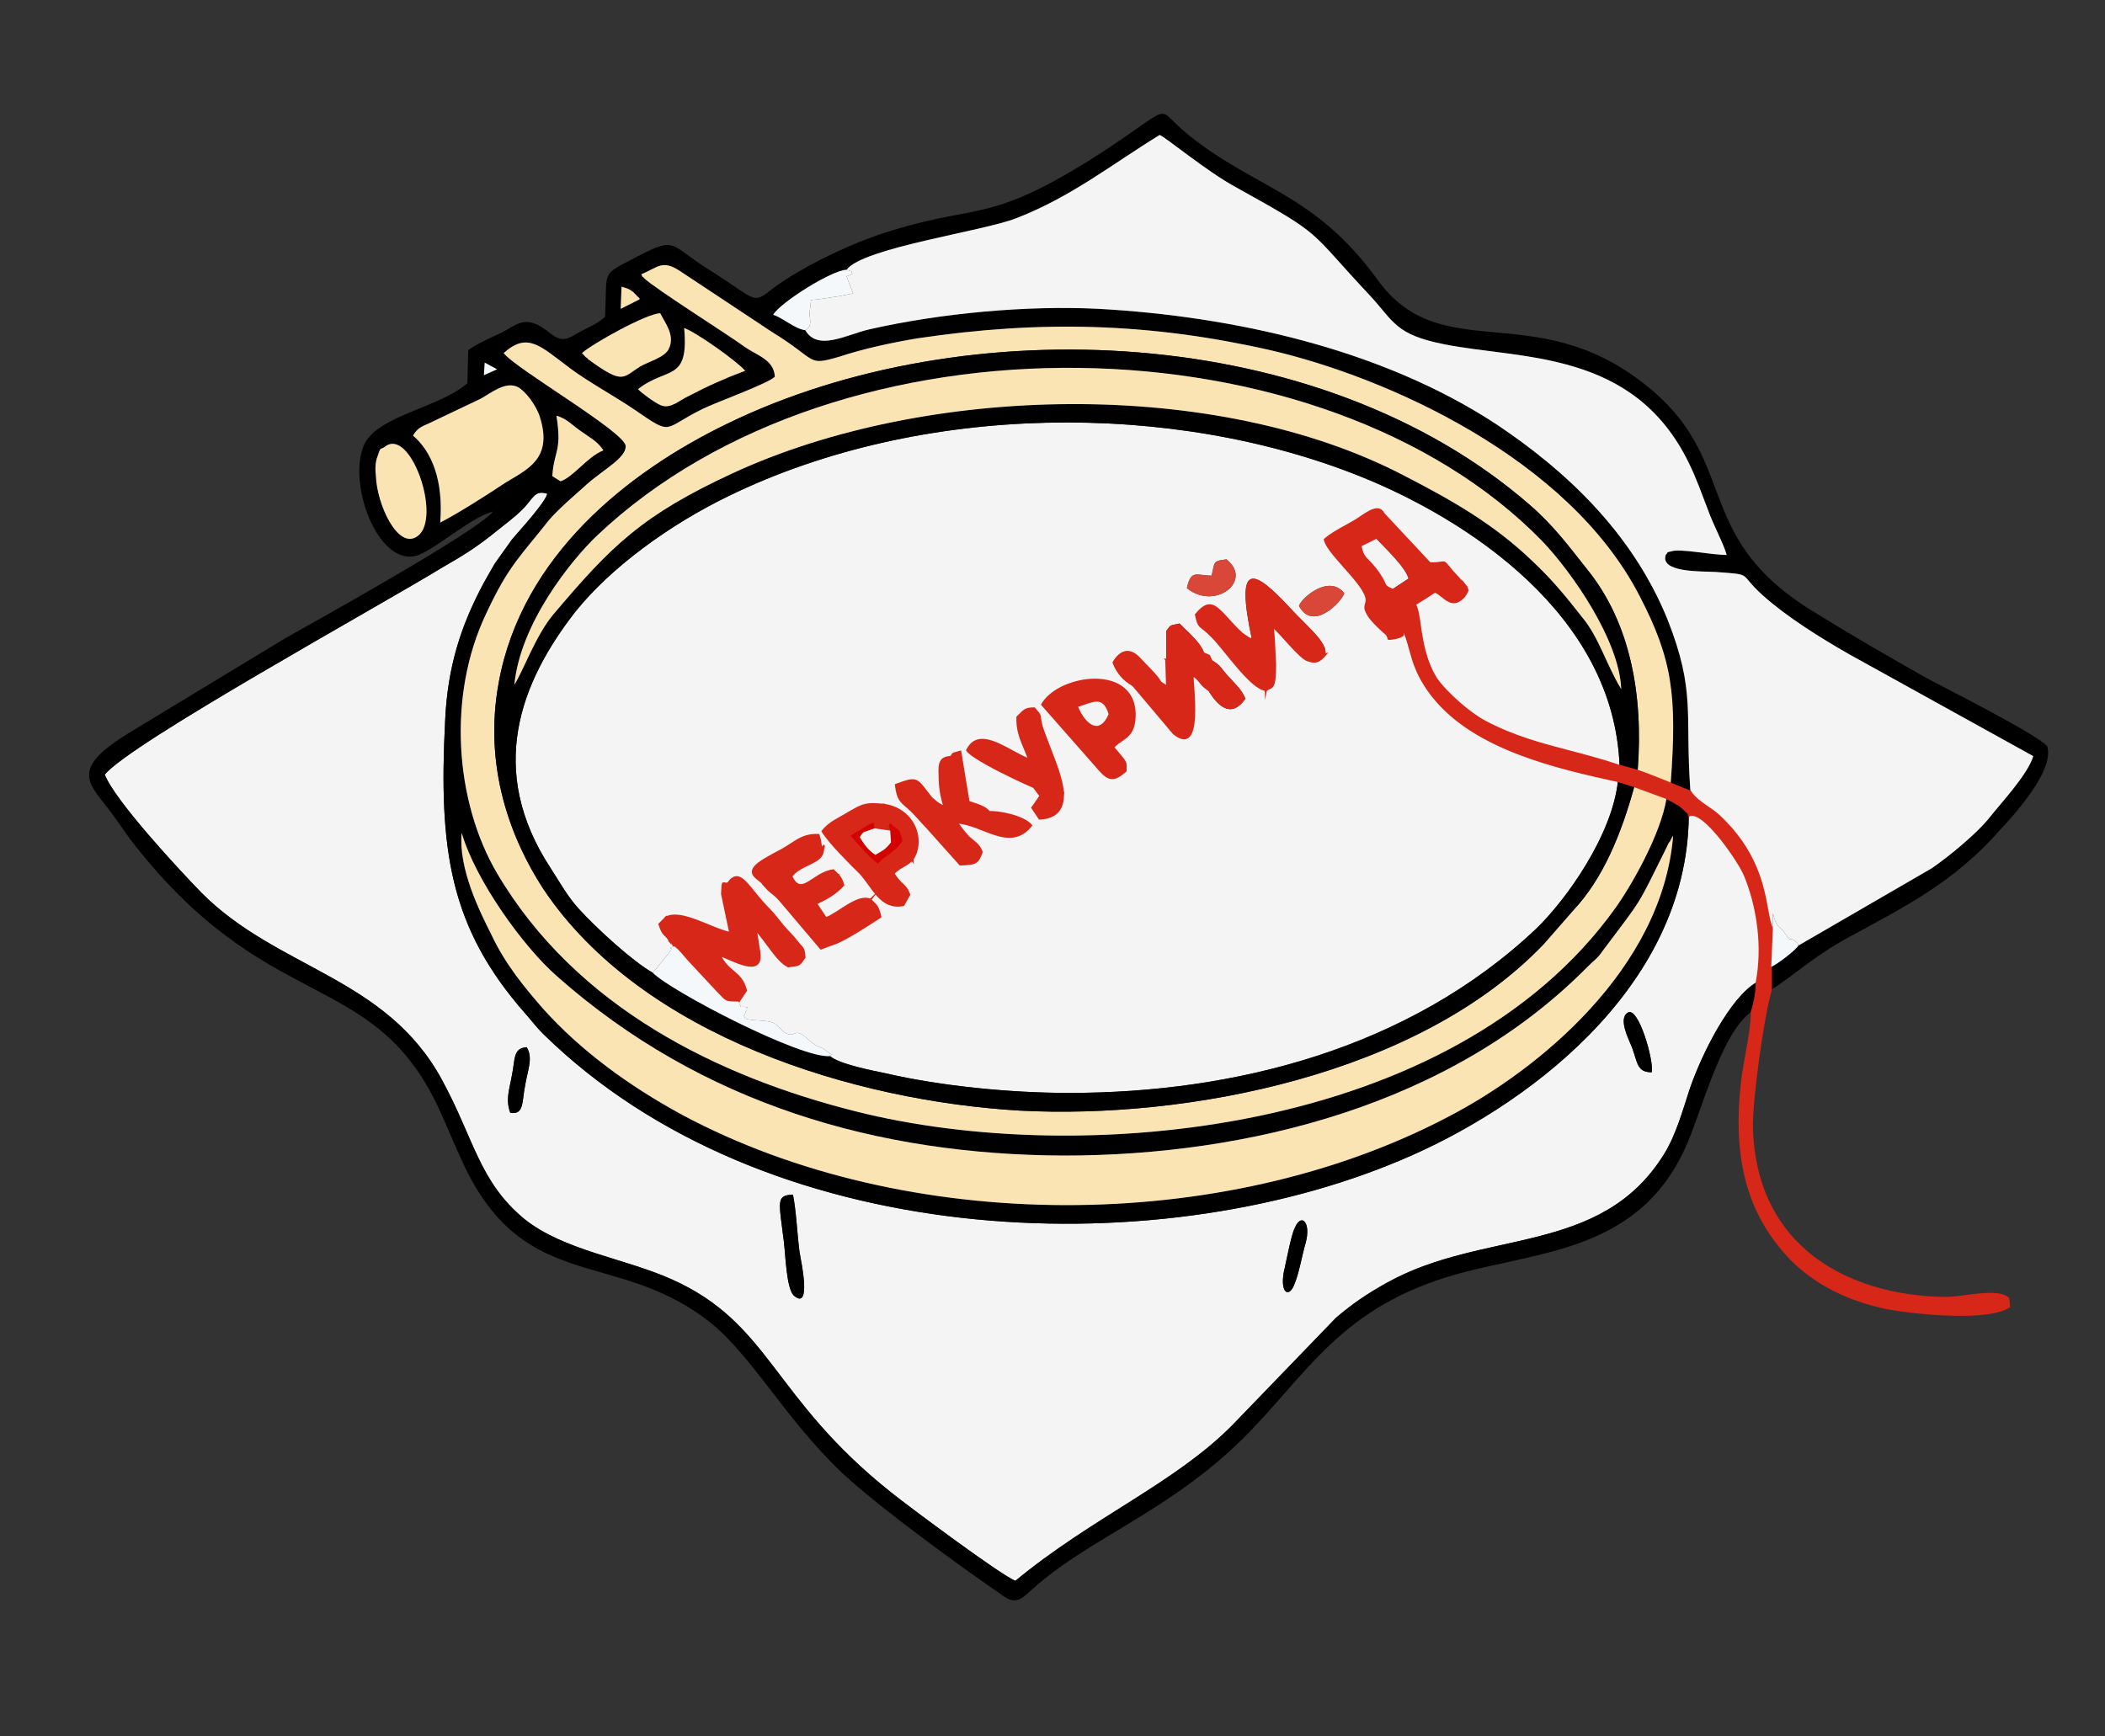<?xml version="1.0" encoding="UTF-8"?>
<!DOCTYPE svg PUBLIC "-//W3C//DTD SVG 1.1//EN" "http://www.w3.org/Graphics/SVG/1.1/DTD/svg11.dtd">
<!-- Creator: CorelDRAW -->
<svg xmlns="http://www.w3.org/2000/svg" xml:space="preserve" width="200mm" height="165mm" version="1.1" style="shape-rendering:geometricPrecision; text-rendering:geometricPrecision; image-rendering:optimizeQuality; fill-rule:evenodd; clip-rule:evenodd"
viewBox="0 0 20000 16500"
 xmlns:xlink="http://www.w3.org/1999/xlink"
 xmlns:xodm="http://www.corel.com/coreldraw/odm/2003">
 <rect x="0" y="0" width="20000" height="16500" fill="#333333" stroke="none"/>
 <defs>
  <style type="text/css">
   <![CDATA[
    .str0 {stroke:#D62719;stroke-width:20;stroke-miterlimit:22.926}
    .fil1 {fill:black}
    .fil8 {fill:#D40101}
    .fil6 {fill:#D62719}
    .fil3 {fill:#D62719}
    .fil7 {fill:#D94738}
    .fil0 {fill:#F4F4F4}
    .fil5 {fill:#F5F8FA}
    .fil2 {fill:#FBE4B3}
    .fil4 {fill:#D62719;fill-rule:nonzero}
   ]]>
  </style>
 </defs>
 <g id="Слой_x0020_1">
 </g>
 <g id="Слой_x0020_1_0">
 </g>
 <g id="Слой_x0020_1_1">
 </g>
 <g id="Слой_x0020_1_2">
 </g>
 <g id="Слой_x0020_1_3">
  <path class="fil0" d="M8270.04 8550.68c54.81,56.02 70.47,56.02 93.97,161.05 -86.14,56.02 -360.2,238.08 -454.16,259.09l-109.63 42.01 -391.51 -462.15c-62.64,-70.02 -101.79,-77.03 -156.61,-154.05 -54.81,-63.02 -211.41,-105.04 39.15,-245.08 62.65,-35.01 86.14,-49.02 140.95,-77.03 125.29,-70.02 187.93,-147.05 344.53,-140.04 23.49,84.02 7.83,21 23.49,112.03 23.5,35.02 39.16,-70.02 15.66,49.02 -15.66,105.03 -219.24,119.04 -297.55,231.08 93.97,210.06 211.42,-35.02 399.35,-56.02 46.98,49.01 70.47,56.02 93.96,140.04 -78.3,84.03 -156.6,126.04 -258.4,175.06l93.97 140.05c117.45,-42.02 305.38,-231.08 422.83,-175.06zm125.29 -903.3c297.55,42.02 391.51,343.12 274.06,518.17 -70.48,70.03 -109.63,63.02 -180.1,133.05 62.64,112.03 117.46,105.03 148.78,203.06l-54.82 98.04c-211.41,42.01 -281.89,-161.06 -407.17,-301.1 -86.13,-84.03 -297.55,-294.1 -360.2,-399.13 62.65,-84.03 156.61,-119.04 258.4,-182.06 133.12,-77.03 156.61,-84.03 321.05,-70.03zm642.08 -455.15c31.32,-28.01 -23.49,-21 86.13,-49.01l78.31 476.15c54.81,21.01 156.6,42.02 195.76,98.04 78.3,-7.01 321.04,35.01 399.34,126.04 -203.59,252.08 -454.16,-14.01 -704.73,-28.01 31.32,49.01 78.31,105.03 109.63,140.04 54.81,49.02 93.96,63.02 125.28,140.05 -39.15,112.04 -62.64,112.04 -203.59,119.04l-313.21 -350.12c-54.81,-56.01 -117.45,-133.04 -164.43,-175.05 -78.31,-70.03 -117.46,-84.03 -133.12,-231.08 211.42,-77.02 187.93,-63.02 336.7,126.04 54.82,42.02 46.99,49.02 125.29,84.03 -31.32,-98.03 -46.98,-189.06 -46.98,-301.1 -7.83,-133.04 15.66,-168.05 109.62,-175.06zm1064.92 336.11c7.83,182.06 -86.13,245.08 -227.08,252.09l-70.47 -105.04 78.3 -112.04 -62.64 -84.02c-133.11,-56.02 -579.44,-266.09 -634.25,-350.12 117.45,-238.08 399.34,14.01 587.27,84.03 -46.98,-133.04 -117.45,-238.08 -109.62,-399.13 70.47,-70.02 78.3,-84.03 164.43,-84.03 78.3,91.03 39.15,42.01 70.47,168.06 62.65,196.06 187.93,448.14 203.59,630.2zm-203.59 -833.27c164.44,-287.09 900.49,-385.13 884.83,112.04 -7.83,210.07 -125.29,203.06 -203.59,294.09 133.12,161.06 117.46,126.04 117.46,224.08 -109.63,98.03 -164.44,91.03 -250.57,-7.01l-548.13 -623.2zm1542.57 -483.16c62.65,28.01 39.16,7 62.65,56.02 101.79,56.02 93.96,84.03 187.92,182.06 62.65,70.02 101.8,98.03 140.95,189.06 -140.95,203.07 -274.06,56.02 -360.2,-91.03 -78.3,-56.02 -62.64,-84.03 -140.94,-133.04 -7.83,98.03 101.79,784.26 -180.1,553.18l-383.68 -455.15c-93.97,-56.02 -148.78,-119.04 -187.93,-217.07 70.47,-119.04 156.61,-133.05 242.74,-42.02 70.47,77.03 164.44,161.06 203.59,231.08l62.64 42.01 -7.83 -259.08 0 -273.09c46.98,-63.02 31.32,-49.02 125.28,-70.02 54.82,56.01 219.25,196.06 234.91,287.09zm1151.06 7c-54.81,63.02 -86.14,84.03 -164.44,56.02 -78.3,-21.01 -266.23,-273.09 -336.7,-322.1 15.66,119.03 15.66,238.07 23.49,357.11 0,252.09 -31.32,210.07 -86.13,245.08 -140.95,-7 -399.35,-399.13 -516.8,-511.16 -117.46,-119.04 -117.46,-63.03 -148.78,-203.07 156.61,-189.06 203.59,-49.02 415.01,161.05l23.49 21.01c15.66,7 15.66,14 31.32,21.01 31.32,21 15.66,14 62.64,35.01 -164.44,-763.25 15.66,-679.23 375.86,-287.1 148.77,161.06 344.53,315.11 321.04,427.14zm-250.57 -462.15c31.32,-84.03 289.72,-301.1 430.66,-119.04 -23.49,77.03 -297.55,371.12 -430.66,119.04zm-830.01 -287.09c31.32,-126.04 7.83,-140.05 140.94,-154.05 258.4,203.06 -109.62,490.16 -375.85,273.09 39.15,-182.06 93.96,-119.04 234.91,-119.04zm-5308.95 3774.24l101.8 -126.04c0,0 46.98,-56.02 46.98,-56.02 0,0 7.83,-7.01 7.83,-14.01 0,0 7.83,-7 7.83,-7 39.15,-56.02 -46.98,-14 39.15,-49.02 -15.66,-21 -15.66,-35.01 -39.15,-49.01 -46.98,-77.03 -62.64,-42.02 -101.79,-161.05l62.64 -63.03c148.77,-77.02 430.66,112.04 610.76,147.05l-78.3 -371.12c7.83,-140.05 0,-91.03 54.81,-98.03 117.45,-168.06 187.93,42.01 391.52,245.08 62.64,63.02 117.45,147.05 180.09,210.07 46.98,49.01 46.98,49.01 86.14,98.03 54.81,70.02 62.64,49.02 70.47,147.05 -54.81,77.02 -39.15,70.02 -148.78,84.03 -93.96,-21.01 -234.91,-273.09 -313.21,-343.12l31.32 203.07c46.98,266.09 -274.06,63.02 -375.85,35.01 86.13,175.06 203.59,154.05 250.57,336.11l-70.48 105.04c39.16,84.02 0,35.01 86.14,56.02 -7.83,7 -7.83,14 -7.83,21 0,7 -7.83,7 -7.83,14.01 -23.49,70.02 -23.49,21 -7.83,70.02 70.47,28.01 211.41,7 281.89,49.02 7.83,0 70.47,70.02 93.96,84.02 101.8,63.02 86.13,-56.02 203.59,49.02 148.77,133.04 117.45,56.02 219.25,147.05 31.32,28.01 54.81,-21.01 7.83,28.01 86.13,77.02 415,140.04 516.8,161.05 540.29,126.04 1205.86,189.06 1753.98,189.06 1558.23,0 3226.09,-413.13 4439.78,-1561.51 289.73,-280.09 720.39,-889.29 775.2,-1400.46 -571.61,-126.04 -1354.64,-301.1 -1753.98,-798.26 -62.65,-77.03 -125.29,-175.06 -164.44,-273.09 -46.98,-105.04 -70.47,-259.09 -117.45,-357.12 -23.49,28.01 39.15,42.01 -78.31,70.02 -117.45,21.01 -39.15,0 -70.47,-28.01 -39.15,-21 -172.27,-154.05 -187.93,-189.06 -86.13,-133.04 54.82,-91.03 -78.3,-280.09 -109.62,-154.05 -321.04,-343.11 -336.7,-441.15 78.3,-70.02 187.92,-119.03 281.89,-175.05 86.13,-49.02 227.08,-182.06 281.89,-70.03l438.5 469.16c172.26,7 101.79,-56.02 219.24,84.03 31.33,35.01 46.99,49.01 70.48,77.02 31.32,28.01 7.83,0 39.15,42.01 31.32,42.02 7.83,-7 31.32,56.02 -23.49,42.02 -7.83,21.01 -31.32,56.02 -125.29,140.05 -203.59,-14 -281.89,-42.01 -62.64,42.01 -117.46,77.02 -187.93,119.04 62.64,98.03 31.32,434.14 203.59,707.23 86.13,126.04 313.21,329.11 461.99,406.13 422.83,224.08 822.18,266.09 1276.33,420.14 -54.81,-1449.48 -1472.09,-2345.77 -2435.22,-2737.9 -1808.8,-735.24 -4204.87,-714.23 -6029.33,175.06 -563.78,273.09 -1119.73,679.22 -1456.43,1099.36 -524.63,672.22 -845.68,1505.49 -234.91,2436.8 93.96,147.05 164.43,273.09 266.23,385.13 172.26,189.06 508.97,497.16 704.72,609.2z"/>
  <path class="fil0" d="M12404.44 11813.75c-31.32,105.04 -62.64,287.1 -101.79,378.13 -54.82,161.05 -156.61,91.03 -93.97,-154.06 15.66,-70.02 62.65,-315.1 93.97,-371.12 62.64,-147.05 156.6,-49.01 101.79,147.05zm-4870.45 -462.15c31.33,154.05 39.16,364.12 62.65,546.18 15.66,91.03 117.45,560.18 -54.82,413.13 -70.47,-70.02 -78.3,-385.12 -93.96,-511.16 -46.98,-385.13 -78.3,-441.15 86.13,-448.15zm-2685.79 -777.26c-46.98,-126.04 -7.83,-224.07 15.66,-357.11 31.32,-147.05 7.83,-259.09 140.95,-266.09 62.64,105.03 7.83,217.07 -15.66,364.12 -31.32,154.05 -7.83,280.09 -140.95,259.08zm10844.97 -385.12c-140.95,0 -133.12,-91.03 -187.93,-238.08 -31.32,-77.03 -133.12,-273.09 -39.15,-329.11 101.79,-63.02 250.57,462.15 227.08,567.19zm994.44 -854.28c70.48,-364.12 0,-756.25 -117.45,-1029.34 -62.64,-140.05 -399.35,-630.21 -524.63,-553.18 -15.66,1666.54 -1597.38,2793.91 -2732.77,3270.07 -2380.42,1008.33 -6060.66,854.28 -8151.35,-1197.39 -70.47,-70.03 -109.62,-126.04 -172.26,-196.07 -720.39,-819.27 -822.18,-1561.51 -759.54,-2786.91 23.49,-518.17 156.6,-896.3 336.7,-1246.41 39.15,-77.03 93.96,-168.06 133.12,-238.08l164.43 -231.08c70.47,-84.02 305.38,-336.11 336.7,-434.14 -125.28,-42.01 -133.11,49.02 -242.73,154.05 -78.31,77.03 -148.78,126.04 -234.91,196.07 -180.1,147.05 -313.22,231.07 -508.97,343.11 -618.6,378.12 -2983.35,1680.55 -3218.26,1974.65 93.97,245.08 704.73,903.29 916.15,1120.37 720.39,728.24 1753.99,798.26 2286.45,1778.58 305.38,560.18 352.36,966.32 783.03,1323.44 375.85,301.09 947.46,371.12 1401.62,574.18 939.64,420.14 947.47,1120.37 2082.86,2023.67 156.61,126.04 1057.09,798.26 1182.37,840.27 728.22,-602.19 1511.25,-924.3 2059.37,-1477.48l986.62 -1022.34c156.61,-133.04 289.72,-224.07 477.65,-329.1 923.98,-518.17 2035.88,-252.09 2638.81,-1225.41 109.62,-175.05 172.27,-399.13 242.74,-616.2 117.45,-343.11 383.68,-868.28 634.25,-1015.33z"/>
  <path class="fil1" d="M4386.21 7913.47c133.12,455.15 587.28,1085.36 908.32,1365.45 1378.13,1218.4 3053.82,1694.56 4815.63,1701.56 1738.33,0 3672.41,-476.16 4972.24,-1792.59 54.81,-56.02 93.97,-77.03 140.95,-147.05 399.34,-532.17 321.04,-406.13 610.76,-987.32 7.83,-14.01 15.66,-42.02 31.32,-56.02 15.66,-28.01 15.66,-35.01 31.32,-56.02 -101.79,1260.41 -1276.33,2226.73 -2145.5,2674.88 -2137.67,1120.37 -5144.5,1113.36 -7266.52,-21.01 -516.8,-280.09 -970.95,-616.2 -1323.32,-1008.33 -164.43,-189.06 -360.19,-420.14 -493.31,-707.23 -109.62,-217.07 -313.21,-623.21 -281.89,-966.32zm-728.21 -3669.21c242.74,-189.06 540.29,672.23 313.21,847.28 -187.93,147.05 -391.52,-301.1 -399.35,-567.18 -7.83,-56.02 -7.83,-133.05 15.66,-189.07 31.32,-98.03 23.49,-56.01 70.48,-91.03zm1589.55 280.1c15.66,-245.08 93.96,-231.08 39.15,-574.19 101.79,28.01 148.77,91.03 242.74,154.05 78.3,56.02 148.77,91.03 203.59,175.06 -156.61,63.02 -281.9,252.08 -407.18,294.09l-78.3 -49.01zm-1323.32 -385.13c39.15,-70.02 78.3,-84.03 156.6,-119.04l485.48 -231.08c101.79,-56.01 234.91,-168.05 352.36,-112.03 78.31,42.01 180.1,182.06 211.42,287.09 125.29,399.13 -125.28,497.17 -328.87,623.21 -180.1,119.04 -430.67,280.09 -618.59,378.12 31.32,-399.13 -78.31,-672.22 -258.4,-826.27zm2137.67 -441.14c274.06,-217.08 485.48,-63.03 438.49,-581.2 117.46,42.02 501.14,315.11 579.45,406.14 -187.93,70.02 -360.2,147.05 -532.46,238.08 -93.97,42.01 -172.27,126.04 -266.23,91.03 -54.82,-21.01 -187.93,-119.04 -219.25,-154.05zm-1456.44 -252.09l117.46 63.02 -125.29 56.02 7.83 -119.04zm923.98 -91.03c101.79,-91.03 618.59,-378.12 743.88,-378.12 39.15,84.03 148.77,210.07 78.3,343.11 -39.15,77.03 -195.76,119.04 -266.23,161.05 -172.27,105.04 -156.61,182.06 -501.14,-70.02 0,-7 -7.83,-14 -15.66,-14l-39.15 -42.02zm375.85 -630.2c46.98,14 62.64,14 109.63,49.01l54.81 56.02c0,-7 7.83,7 7.83,14l-180.1 91.03 7.83 -210.06zm10735.34 6890.26c23.49,-70.02 46.98,-175.06 46.98,-280.09 -250.57,147.05 -516.8,672.22 -634.25,1015.33 -70.47,217.07 -133.12,441.15 -242.74,616.2 -602.93,973.32 -1714.83,707.24 -2638.81,1225.41 -187.93,105.03 -321.04,196.06 -477.65,329.1l-986.62 1022.34c-548.12,553.18 -1331.15,875.29 -2059.37,1477.48 -125.28,-42.01 -1025.76,-714.23 -1182.37,-840.27 -1135.39,-903.3 -1143.22,-1603.53 -2082.86,-2023.67 -454.16,-203.06 -1025.77,-273.09 -1401.62,-574.18 -430.67,-357.12 -477.65,-763.26 -783.03,-1323.44 -532.46,-980.32 -1566.06,-1050.34 -2286.45,-1778.58 -211.42,-217.08 -822.18,-875.29 -916.15,-1120.37 234.91,-294.1 2599.66,-1596.53 3218.26,-1974.65 195.75,-112.04 328.87,-196.06 508.97,-343.11 86.13,-70.03 156.6,-119.04 234.91,-196.07 109.62,-105.03 117.45,-196.06 242.73,-154.05 -31.32,98.03 -266.23,350.12 -336.7,434.14l-164.43 231.08c-39.16,70.02 -93.97,161.05 -133.12,238.08 -180.1,350.11 -313.21,728.24 -336.7,1246.41 -62.64,1225.4 39.15,1967.64 759.54,2786.91 62.64,70.03 101.79,126.04 172.26,196.07 2090.69,2051.67 5770.93,2205.72 8151.35,1197.39 1135.39,-476.16 2717.11,-1603.53 2732.77,-3270.07 -23.49,-77.03 23.49,14 -31.32,-49.02 -7.83,-7 -46.98,-42.01 -54.81,-49.02 -46.99,-28 -86.14,-49.01 -125.29,-70.02 -54.81,350.12 -344.53,847.28 -485.48,1043.34 -1542.57,2156.71 -5089.69,2471.82 -7219.53,1932.64 -1307.66,-329.11 -2654.47,-987.32 -3406.18,-2261.74 -399.35,-679.23 -477.65,-1687.56 -101.8,-2471.82 211.42,-455.15 328.88,-546.18 587.28,-875.28 86.13,-105.04 250.56,-245.08 368.02,-350.12 156.61,-140.04 375.85,-252.08 368.02,-364.12 -7.83,-133.04 -1049.26,-735.24 -1158.88,-882.29 227.08,-203.06 344.53,-70.02 634.25,147.05 180.1,133.04 415.01,259.09 610.77,392.13 368.02,252.08 258.4,182.06 642.08,-7 125.29,-63.02 634.26,-245.08 689.07,-308.1 -7.83,-161.06 -172.27,-203.07 -281.89,-280.1 -172.27,-126.04 -853.51,-553.18 -963.13,-658.21 0,-7 -7.83,-7 -15.66,-14.01 0,-14 -7.83,-14 -7.83,-21 156.61,-63.02 195.76,-140.05 360.19,-35.02l877 581.2c446.32,273.09 328.87,329.1 642.08,238.07 234.91,-77.02 493.31,-133.04 743.88,-175.05 1174.54,-175.06 2208.14,-147.05 3351.37,112.03 1119.73,259.09 2834.57,1029.34 3507.97,2331.77 313.21,602.2 360.2,945.31 297.55,1785.59l187.93 77.02c-54.81,-742.24 54.81,-945.31 -219.25,-1638.54 -336.7,-826.27 -970.96,-1414.46 -1620.87,-1848.6 -1096.24,-721.24 -2513.53,-1029.34 -3782.03,-1099.37 -681.24,-35.01 -1511.25,42.02 -2184.66,196.07 -211.42,49.01 -485.48,210.07 -602.93,7 -101.8,-14 -203.59,-112.04 -305.38,-147.05 70.47,-119.04 563.78,-427.14 696.89,-427.14 156.61,-210.07 1292,-364.12 1613.05,-490.16 524.63,-203.07 916.14,-518.17 1362.47,-791.26 54.81,21.01 454.15,350.12 712.55,490.16 869.17,483.16 673.41,385.13 1292,1043.35 219.25,238.07 234.91,364.11 696.9,455.14 728.22,147.05 1800.97,49.02 2325.6,1127.38 78.3,161.05 117.45,280.09 180.1,441.14 54.81,154.05 148.77,322.11 180.09,434.14 -140.94,0 -446.32,-63.02 -524.63,-35.01 -54.81,14.01 -23.49,0 -54.81,35.01 -54.81,168.06 336.7,154.05 469.82,161.06 375.85,28 211.42,7 454.16,224.07 227.08,203.07 540.29,399.13 822.18,560.18l1746.15 966.32c-54.81,182.06 -328.87,469.15 -430.66,602.2 -117.46,140.04 -360.2,343.11 -532.46,462.15l-1268.51 735.24c-23.49,42.02 -195.76,175.06 -258.4,203.07l0 217.07c203.59,-126.04 391.51,-308.1 720.39,-490.16 540.29,-294.1 1010.11,-525.17 1448.6,-1022.34 109.63,-119.04 524.63,-560.18 454.16,-798.26 -62.64,-98.03 -963.13,-553.18 -1135.39,-644.21 -383.69,-217.07 -736.05,-420.14 -1119.74,-658.22 -1143.22,-721.23 -649.91,-1428.47 -1581.72,-2149.7 -1049.26,-819.27 -1926.25,-147.05 -2529.18,-987.33 -602.94,-826.27 -1151.06,-854.28 -1793.14,-1372.45 -344.54,-273.09 -86.14,-315.1 -837.84,175.06 -1111.91,714.23 -1151.06,448.15 -2137.68,784.26 -297.55,105.03 -704.72,301.1 -970.95,497.16 -203.59,161.05 -140.95,119.04 -618.6,-182.06 -360.19,-224.07 -297.55,-315.1 -657.74,-126.04 -368.03,196.06 -297.55,105.03 -321.04,581.19 -86.14,77.02 -195.76,112.04 -297.56,175.06 -140.94,84.02 -180.09,0 -313.21,-84.03 -156.6,-91.03 -227.08,-21.01 -368.02,56.02 -101.8,49.01 -234.91,105.03 -321.04,168.05l-7.83 315.11c-274.06,238.07 -869.17,308.1 -986.62,595.19 -156.61,392.13 164.43,1197.4 540.29,1029.34 195.76,-91.03 485.48,-350.11 689.07,-406.13 -140.95,189.06 -1800.97,1106.36 -1973.24,1204.39l-1479.93 896.3c-548.12,336.11 -407.17,462.15 -203.58,721.23 70.47,91.03 125.28,175.06 195.75,273.09 1299.83,1708.56 2302.11,1225.41 2936.37,2555.84 101.79,217.07 195.75,462.16 297.55,658.22 571.61,1085.36 1385.96,728.24 2231.63,1351.44 430.67,308.1 751.71,945.31 1315.49,1477.49 352.37,329.11 1143.23,903.3 1542.57,1176.39 125.29,84.02 187.93,-14.01 274.06,-84.03 501.14,-448.15 1190.21,-693.23 1855.78,-1295.43 665.58,-602.2 947.47,-1288.42 2004.56,-1638.54 806.52,-273.09 1855.78,-196.06 2333.43,-1253.41 140.94,-301.1 336.7,-1092.36 626.42,-1288.42z"/>
  <path class="fil0" d="M8042.96 2563.71l46.99 14.01c0,49.01 46.98,7 -46.99,49.01l62.65 161.06 -140.95 28.01c-46.98,7 7.83,0 -46.98,7 -54.81,7 -117.46,21 -211.42,28.01l-15.66 133.04c7.83,63.02 23.49,119.04 -39.15,154.05 117.45,203.07 391.51,42.01 602.93,-7 673.41,-154.05 1503.42,-231.08 2184.66,-196.07 1268.5,70.03 2685.79,378.13 3782.03,1099.37 649.91,434.14 1284.17,1022.33 1620.87,1848.6 274.06,693.23 164.44,896.3 219.25,1638.54 62.64,98.03 180.1,147.05 266.23,224.07 501.14,462.16 430.67,938.31 516.8,1085.36l0 -154.05c39.15,147.05 39.15,91.03 117.45,196.07 70.48,98.03 31.33,21 93.97,70.02 39.15,35.01 15.66,7 31.32,42.01l1268.51 -735.24c172.26,-119.04 415,-322.11 532.46,-462.15 101.79,-133.05 375.85,-420.14 430.66,-602.2l-1746.15 -966.32c-281.89,-161.05 -595.1,-357.11 -822.18,-560.18 -242.74,-217.07 -78.31,-196.07 -454.16,-224.07 -133.12,-7.01 -524.63,7 -469.82,-161.06 31.32,-35.01 0,-21 54.81,-35.01 78.31,-28.01 383.69,35.01 524.63,35.01 -31.32,-112.03 -125.28,-280.09 -180.09,-434.14 -62.65,-161.05 -101.8,-280.09 -180.1,-441.14 -524.63,-1078.36 -1597.38,-980.33 -2325.6,-1127.38 -461.99,-91.03 -477.65,-217.07 -696.9,-455.14 -618.59,-658.22 -422.83,-560.19 -1292,-1043.35 -258.4,-140.04 -657.74,-469.15 -712.55,-490.16 -446.33,273.09 -837.84,588.19 -1362.47,791.26 -321.05,126.04 -1456.44,280.09 -1613.05,490.16z"/>
  <path class="fil2" d="M15834.11 7584.36l-305.38 -112.04c-125.28,455.15 -297.55,875.29 -579.44,1176.39l-281.89 322.11c-1190.21,1246.41 -3390.52,1666.54 -4980.07,1582.52 -1558.23,-91.03 -3586.28,-700.23 -4525.92,-2107.7 -305.38,-469.15 -571.61,-1155.37 -422.83,-1960.64 219.25,-1204.4 1229.35,-2002.66 2168.99,-2457.81 2255.13,-1099.36 5629.99,-966.31 7626.71,770.26 227.08,196.06 375.86,399.13 548.12,616.2 407.18,504.16 532.46,1190.39 477.65,1904.62l313.21 126.05c62.65,-840.28 15.66,-1183.39 -297.55,-1785.59 -673.4,-1302.43 -2388.24,-2072.68 -3507.97,-2331.77 -1143.23,-259.08 -2176.83,-287.09 -3351.37,-112.03 -250.57,42.01 -508.97,98.03 -743.88,175.05 -313.21,91.03 -195.76,35.02 -642.08,-238.07l-877 -581.2c-164.43,-105.03 -203.58,-28 -360.19,35.02 0,7 7.83,7 7.83,21 7.83,7.01 15.66,7.01 15.66,14.01 109.62,105.03 790.86,532.17 963.13,658.21 109.62,77.03 274.06,119.04 281.89,280.1 -54.81,63.02 -563.78,245.08 -689.07,308.1 -383.68,189.06 -274.06,259.08 -642.08,7 -195.76,-133.04 -430.67,-259.09 -610.77,-392.13 -289.72,-217.07 -407.17,-350.11 -634.25,-147.05 109.62,147.05 1151.05,749.25 1158.88,882.29 7.83,112.04 -211.41,224.08 -368.02,364.12 -117.46,105.04 -281.89,245.08 -368.02,350.12 -258.4,329.1 -375.86,420.13 -587.28,875.28 -375.85,784.26 -297.55,1792.59 101.8,2471.82 751.71,1274.42 2098.52,1932.63 3406.18,2261.74 2129.84,539.18 5676.96,224.07 7219.53,-1932.64 140.95,-196.06 430.67,-693.22 485.48,-1043.34z"/>
  <path class="fil1" d="M4887.35 6506.01c54.82,-581.19 540.29,-1183.39 783.03,-1414.47 2309.94,-2191.72 6906.33,-2079.68 8981.36,49.02 281.89,294.1 736.04,945.31 751.71,1407.46 -140.95,-231.07 -211.42,-490.16 -368.03,-679.22 -164.44,-210.07 -297.55,-371.12 -485.48,-546.18 -352.36,-336.11 -736.05,-560.19 -1213.69,-805.27 -1785.31,-931.3 -4541.58,-868.28 -6373.87,-21 -861.33,399.13 -1151.05,686.22 -1707,1344.44 -164.44,196.06 -289.72,546.18 -368.03,665.22zm10641.38 966.31l-156.61 -49.01c-54.81,511.17 -485.47,1120.37 -775.2,1400.46 -1213.69,1148.38 -2881.55,1561.51 -4439.78,1561.51 -548.12,0 -1213.69,-63.02 -1753.98,-189.06 -101.8,-21.01 -430.67,-84.03 -516.8,-161.05 -274.06,28.01 -1511.25,-616.21 -1683.52,-791.26 -195.75,-112.04 -532.46,-420.14 -704.72,-609.2 -101.8,-112.04 -172.27,-238.08 -266.23,-385.13 -610.77,-931.31 -289.72,-1764.58 234.91,-2436.8 336.7,-420.14 892.65,-826.27 1456.43,-1099.36 1824.46,-889.29 4220.53,-910.3 6029.33,-175.06 963.13,392.13 2380.41,1288.42 2435.22,2737.9l172.27 42.01c54.81,-714.23 -70.47,-1400.46 -477.65,-1904.62 -172.26,-217.07 -321.04,-420.14 -548.12,-616.2 -1996.72,-1736.57 -5371.58,-1869.62 -7626.71,-770.26 -939.64,455.15 -1949.74,1253.41 -2168.99,2457.81 -148.78,805.27 117.45,1491.49 422.83,1960.64 939.64,1407.47 2967.69,2016.67 4525.92,2107.7 1589.55,84.02 3789.86,-336.11 4980.07,-1582.52l281.89 -322.11c281.89,-301.1 454.16,-721.24 579.44,-1176.39z"/>
  <path class="fil2" d="M5294.53 9278.92c-321.04,-280.09 -775.2,-910.3 -908.32,-1365.45 -31.32,343.11 172.27,749.25 281.89,966.32 133.12,287.09 328.88,518.17 493.31,707.23 352.37,392.13 806.52,728.24 1323.32,1008.33 2122.02,1134.37 5128.85,1141.38 7266.52,21.01 869.17,-448.15 2043.71,-1414.47 2145.5,-2674.88 -15.66,21.01 -15.66,28.01 -31.32,56.02 -15.66,14 -23.49,42.01 -31.32,56.02 -289.72,581.19 -211.42,455.15 -610.76,987.32 -46.98,70.02 -86.14,91.03 -140.95,147.05 -1299.83,1316.43 -3233.91,1792.59 -4972.24,1792.59 -1761.81,-7 -3437.5,-483.16 -4815.63,-1701.56z"/>
  <path class="fil2" d="M4887.35 6506.01c78.31,-119.04 203.59,-469.16 368.03,-665.22 555.95,-658.22 845.67,-945.31 1707,-1344.44 1832.29,-847.28 4588.56,-910.3 6373.87,21 477.64,245.08 861.33,469.16 1213.69,805.27 187.93,175.06 321.04,336.11 485.48,546.18 156.61,189.06 227.08,448.15 368.03,679.22 -15.67,-462.15 -469.82,-1113.36 -751.71,-1407.46 -2075.03,-2128.7 -6671.42,-2240.74 -8981.36,-49.02 -242.74,231.08 -728.21,833.28 -783.03,1414.47z"/>
  <path class="fil3" d="M13336.25 5994.84c46.98,98.03 70.47,252.08 117.45,357.12 39.15,98.03 101.79,196.06 164.44,273.09 399.34,497.16 1182.37,672.22 1753.98,798.26l156.61 49.01 305.38 112.04c39.15,21.01 78.3,42.02 125.29,70.02 7.83,7.01 46.98,42.02 54.81,49.02 54.81,63.02 7.83,-28.01 31.32,49.02 125.28,-77.03 461.99,413.13 524.63,553.18 117.45,273.09 187.93,665.22 117.45,1029.34 0,105.03 -23.49,210.07 -46.98,280.09 0,210.07 -70.47,455.15 -93.96,679.22 -78.3,714.24 54.81,1246.41 477.65,1680.55 234.91,231.08 532.46,378.13 892.65,455.15 250.57,49.02 970.96,126.05 1174.55,-14l-7.83 -77.03c-93.97,-98.03 -438.5,-7 -595.11,-7 -861.33,-7 -1800.97,-427.14 -1840.12,-1603.53 -7.83,-273.09 109.63,-1099.36 180.1,-1323.43l0 -217.07 15.66 -357.12c-86.13,-147.05 -15.66,-623.2 -516.8,-1085.36 -86.13,-77.02 -203.59,-126.04 -266.23,-224.07l-187.93 -77.02 -313.21 -126.05 -172.27 -42.01c-454.15,-154.05 -853.5,-196.06 -1276.33,-420.14 -148.78,-77.02 -375.86,-280.09 -461.99,-406.13 -172.27,-273.09 -140.95,-609.2 -203.59,-707.23 -62.64,-91.03 -86.13,-42.02 -133.11,42.01l62.64 84.03c-46.98,35.01 -93.97,28.01 -109.63,28.01 46.99,140.04 -23.49,56.02 70.48,98.03z"/>
  <path class="fil4" d="M13341.92 5990.75c24.44,50.99 42.47,116.39 60.65,182.35 17.07,61.92 34.28,124.36 56.92,174.96l0.13 0.34c18.43,46.16 42.13,92.34 68.58,136.26 29.29,48.62 61.96,94.54 94.61,134.69 198.81,247.5 493.47,414.96 809.68,536.27 316.87,121.56 655.25,196.79 940.8,259.75 86.57,16.67 412.92,134.44 463.94,161.85 39.22,21.04 78.49,42.12 125.06,69.89 4.52,2.67 52.37,45.57 56.44,50.4 7.95,9.14 12.42,15.3 14.95,19.05 0.68,-2.63 1.81,-4.05 3.06,-4.61 4.06,-1.86 8.47,1.59 10.56,6.54 1.79,4.25 2.24,9.92 -0.7,13.76 -0.41,0.5 -0.9,0.96 -1.47,1.3 1.16,2.05 2.49,4.72 3.87,8.24 52.9,-24.11 134.85,34.16 219.05,122.93 131.37,138.52 269.84,351.92 307.9,436.99l0.05 0.12c62.81,146.04 112.27,325.98 134.12,517.47 19.2,168.24 17.11,345.47 -15.89,516.57 -0.07,47.61 -4.9,95.26 -12.35,139.7 -8.98,53.52 -21.79,102.41 -34.64,141 -0.21,125.88 -25.36,263.88 -50.61,402.38 -16.98,93.16 -34.03,186.6 -43.43,276.32 -39.01,355.93 -25.39,666.34 50.61,941.7 75.94,275.14 214.29,515.55 424.74,731.63 116.92,115.01 249.48,209.13 397.62,284.08 148.3,75.03 312.27,130.9 491.91,169.3 150.01,29.35 468.53,68.73 743.43,65.45 180.06,-2.14 341.13,-22.53 422.89,-75.94l-6.95 -68.37c-65.5,-64.03 -250.81,-40.33 -408.99,-20.09 -68.99,8.82 -132.87,17 -179.88,17 -475.99,-3.9 -975.93,-133.72 -1335.55,-447.1 -293.44,-255.7 -493.49,-633.4 -511.15,-1164.22 -3.82,-133.15 21.93,-396.55 57.5,-658 37.58,-276.14 86.18,-550.48 122.56,-667.16 0,-197.94 6.82,-370.91 15.57,-570.44 -23.46,-41.71 -35.28,-106.5 -50.22,-188.45 -39.71,-217.84 -101.9,-559.02 -463.82,-892.79 -30.95,-27.66 -66.23,-51.85 -101.49,-76.02 -62,-42.48 -124.02,-85 -164.73,-147.61l-186.03 -76.24 -312.83 -125.88 -172.36 -42.07c-161.77,-54.87 -316.91,-95.59 -468.6,-135.4 -273.54,-71.78 -535.99,-140.67 -808.54,-285.09 -73.69,-38.14 -166.25,-106.82 -251.5,-181.76 -88.21,-77.54 -168.86,-162.03 -213,-226.62l-0.15 -0.26c-108.39,-171.83 -136.83,-367.68 -158.19,-514.77 -12.64,-87.08 -22.77,-156.8 -45.22,-192.17 -34.43,-50.03 -55.22,-54.46 -74.9,-34.13 -13.28,13.73 -26.84,38.03 -43.19,67.37l-1.58 2.83 64.53 86.56 -6.85 5.09c-40.96,30.53 -81.61,30.37 -103.22,29.52 11.81,37.28 14.62,57.56 14.95,68.25 7.99,-0.06 22.44,2.37 47.92,13.77l2.23 0.99 1.2 2.52zm48.15 187.47c-17.66,-64.05 -35.17,-127.58 -58.3,-176.77 -34.82,-15.26 -43.57,-11.93 -45.69,-11.12 -3.2,1.22 -4.8,1.83 -7.69,-2.36 -2.38,-3.3 -1.89,-4.67 -1.35,-7.8 0.59,-3.4 3.32,-18.61 -17.37,-80.29l-3.74 -11.18 9.84 0 7.06 0.25c18.19,0.78 54.78,2.34 92.13,-22.16l-60.6 -81.29 7.48 -13.41c16.92,-30.34 30.93,-55.48 45.56,-70.6 26.3,-27.17 52.55,-23.47 93.51,36.04l0.15 0.26c24.62,38.52 35.03,110.11 48.01,199.57 21.1,145.37 49.21,338.87 155.44,507.44 43.42,63.53 123.17,146.98 210.58,223.82 84.64,74.41 176.29,142.47 248.91,180.06 271.25,143.74 533.17,212.5 806.17,284.14 151.61,39.78 306.67,80.49 469.02,135.53 199.01,48.54 278.31,84.65 486.11,168.28l189.86 77.81 1.23 1.93c39.02,61.08 100.52,103.24 161.99,145.37 35.62,24.41 71.26,48.84 102.92,77.15l0.08 0.06c365.81,337.36 428.66,682.1 468.78,902.22 14.89,81.69 26.61,145.96 49.41,184.88l1.36 2.32 -15.76 359.52 0 218.51 -0.46 1.47c-36.11,114.82 -84.7,389.09 -122.31,665.5 -35.46,260.55 -61.13,522.73 -57.35,654.71 17.47,525.11 215.36,898.74 505.62,1151.67 357.22,311.28 854.38,440.25 1327.91,444.1 46.66,-0.03 110.07,-8.15 178.53,-16.9 162.35,-20.77 352.83,-45.14 420.84,25.83l1.99 2.06 8.69 85.49 -3.88 2.68c-82.61,56.82 -248.18,78.37 -433.14,80.57 -275.72,3.28 -595.25,-36.22 -745.67,-65.65l-0.08 0c-180.55,-38.6 -345.46,-94.8 -494.71,-170.3 -149.35,-75.58 -283.02,-170.5 -400.97,-286.52l-0.1 -0.09c-212.38,-218.05 -352.03,-460.84 -428.77,-738.87 -76.68,-277.8 -90.46,-590.63 -51.17,-948.97 9.49,-90.58 26.6,-184.29 43.62,-277.71 25.18,-138.1 50.26,-275.66 50.26,-400.44l0 -1.54 0.51 -1.53c12.76,-38.01 25.51,-86.46 34.42,-139.62 7.32,-43.63 12.05,-90.5 12.05,-137.4l0 -0.95 0.18 -0.92c32.78,-169.38 34.88,-344.92 15.87,-511.55 -21.62,-189.51 -70.55,-367.56 -132.69,-512.06 -37.62,-84.08 -174.68,-295.16 -304.88,-432.46 -83.92,-88.48 -164.29,-146.08 -211,-117.36l-6.55 4.02 -2.58 -8.43c-3,-9.84 -4.76,-17.61 -5.63,-23.69 -5.71,-3.38 -13.45,-10.1 -23.82,-22l-53.81 -48.12c-46.8,-27.89 -85.49,-48.66 -124.13,-69.39l-304.85 -111.85 -156.61 -49.02c-285.95,-63.05 -624.72,-138.39 -941.93,-260.09 -318.03,-122 -614.58,-290.68 -815.13,-540.36 -33.09,-40.68 -66.17,-87.18 -95.83,-136.43 -26.86,-44.66 -50.95,-91.56 -69.69,-138.43 -23.14,-51.73 -40.58,-114.95 -57.85,-177.63z"/>
  <path class="fil2" d="M3924.23 4139.23c180.09,154.05 289.72,427.14 258.4,826.27 187.92,-98.03 438.49,-259.08 618.59,-378.12 203.59,-126.04 454.16,-224.08 328.87,-623.21 -31.32,-105.03 -133.11,-245.08 -211.42,-287.09 -117.45,-56.02 -250.57,56.02 -352.36,112.03l-485.48 231.08c-78.3,35.01 -117.45,49.02 -156.6,119.04z"/>
  <path class="fil3" d="M13234.45 5595.71c-109.62,-49.02 -23.49,-21.01 -164.43,-203.07 -86.14,-105.03 -109.63,-91.03 -133.12,-203.06l140.95 -70.03 -39.16 -63.02c109.63,-112.04 70.48,-28.01 86.14,-21.01l39.15 63.03c15.66,21 54.81,35.01 109.62,126.04 54.82,91.03 -15.66,-7.01 46.99,84.02l203.58 161.06c-62.64,35.01 -109.62,63.02 -180.09,119.04 -117.46,91.03 -78.31,105.03 -180.1,77.02l70.47 -70.02zm-46.98 441.14c31.32,28.01 -46.98,49.02 70.47,28.01 117.46,-28.01 54.82,-42.01 78.31,-70.02 -93.97,-42.01 -23.49,42.01 -70.48,-98.03 15.66,0 62.65,7 109.63,-28.01l-62.64 -84.03c46.98,-84.03 70.47,-133.04 133.11,-42.01 70.47,-42.02 125.29,-77.03 187.93,-119.04 78.3,28.01 156.6,182.06 281.89,42.01 23.49,-35.01 7.83,-14 31.32,-56.02 -23.49,-63.02 0,-14 -31.32,-56.02 -31.32,-42.01 -7.83,-14 -39.15,-42.01 -23.49,-28.01 -39.15,-42.01 -70.48,-77.02 -117.45,-140.05 -46.98,-77.03 -219.24,-84.03l-438.5 -469.16c-164.44,21.01 -352.36,182.06 -485.48,280.1 227.08,301.09 368.02,315.1 383.68,651.21 7.84,56.02 140.95,154.05 195.76,196.06 -31.32,49.02 15.66,21.01 -54.81,28.01z"/>
  <path class="fil4" d="M13221.29 5598.39c-51.42,-23.45 -53.79,-28.89 -65.88,-56.75 -9.78,-22.53 -26.6,-61.31 -90.18,-143.42 -25.68,-31.33 -45.92,-52.11 -62.17,-68.8 -38.73,-39.8 -55.63,-57.15 -72.54,-137.85l-1.44 -6.84 138.28 -68.7 -37.73 -60.75 4.85 -4.96c59.53,-60.84 79.76,-65.57 87.77,-53.83 3.95,5.77 4.22,13.82 4.46,21.64l0.36 9.79 1.84 0.82 40.22 64.75c4.06,5.3 10.38,10.59 18.35,17.29 20.67,17.33 52.07,43.67 91.41,109 23.78,39.47 24.76,50.54 21.09,53.88 -0.58,0.54 -1.12,0.92 -1.63,1.2 3.79,2.55 13.13,8.21 26.64,27.61l212.9 168.41 -10.98 6.13c-31.1,17.38 -58.37,33.07 -86.78,51.46 -28.24,18.29 -57.46,39.19 -92.46,67.01l-0.08 0.07c-33.96,26.3 -54.7,46.11 -69.55,60.28 -38.89,37.13 -40.31,38.48 -115.51,17.79l-13.27 -3.65 72.03 -71.58zm-54.2 -64.35c10.82,24.94 12.37,28.48 69.61,54.06l10.94 4.9 -68.91 68.47c56.15,15.09 59.42,11.97 91.2,-18.36 15.12,-14.43 36.23,-34.59 70.63,-61.25 35.43,-28.15 64.94,-49.26 93.42,-67.71 25.03,-16.2 49.44,-30.45 76.5,-45.68l-194.3 -153.72 -0.63 -0.91c-27.63,-40.16 -31.21,-49.82 -27.11,-54.05 0.71,-0.73 1.36,-1.24 1.98,-1.58 -3.26,-2.94 -10.71,-9.87 -22.11,-28.81 -37.95,-63.05 -68.3,-88.51 -88.28,-105.27 -8.81,-7.39 -15.73,-13.19 -20.91,-20.14 -12.38,-16.78 -26.91,-43.24 -38.57,-61.99 -6.41,-4.41 -6.71,-13.73 -7.02,-23.31 -0.15,-5.04 -0.32,-10.24 -1.4,-11.82 -3.2,-4.74 -16.94,2.87 -64.36,50.92l40.57 65.3 -143.59 71.32c15.38,69.76 31.41,86.24 66.79,122.59 16.37,16.82 36.78,37.78 63.13,69.91l0.13 0.16c64.88,83.8 82.21,123.75 92.29,146.97zm34.11 509.88c3.43,9.54 -0.34,17.94 -3.19,24.29 -0.53,1.17 -1.25,-0.16 -1.11,1 0.14,1.25 10.64,-3.51 59.94,-12.33 72.06,-17.19 70.33,-25.91 68.28,-36.14 -1.35,-6.72 -2.77,-13.82 0.47,-21.91 -29.69,-12.23 -37.52,-9.25 -39.51,-8.49l-0.08 0.03c-3.06,1.13 -4.55,1.68 -7.43,-2.14 -2.39,-3.25 -2.12,-4.94 -1.53,-8.09 0.59,-3.37 3.32,-18.58 -17.37,-80.26l-3.74 -11.18 9.84 0 7.06 0.25c18.19,0.78 54.78,2.34 92.13,-22.16l-60.6 -81.29 7.48 -13.41c16.92,-30.34 30.92,-55.47 45.56,-70.6 25.58,-26.43 51.11,-23.64 90.16,31.27 33.26,-19.88 63.15,-38.29 92.18,-56.72 30.51,-19.35 59.83,-38.58 90.91,-59.41l2.38 -1.6 2.6 0.93c22.57,8.07 44.52,25.65 67.44,44.01 57.23,45.84 121.02,96.91 207.88,0.11 12.37,-18.46 13.21,-20.36 15.29,-25.12 1.8,-4.11 4.42,-10.1 13.23,-26.06 -6.18,-16.73 -8.69,-24.65 -9.9,-28.49l-0.12 -0.41c-2.77,-1.86 -8.06,-6.67 -18.64,-20.86 -7.38,-9.93 -11.51,-15.65 -14.17,-19.32 -2.52,-3.49 -3.64,-5.05 -4.29,-5.73l-1.12 -0.82c-2.25,-1.47 -6.55,-4.32 -18.57,-15.06l-0.72 -0.73c-13.07,-15.6 -23.73,-26.84 -36.05,-39.83 -9.59,-10.08 -20.2,-21.28 -34.27,-37.02l-0.15 -0.18c-11.75,-14 -21.68,-26.06 -30.14,-36.33 -28.07,-34.06 -39.55,-48.01 -50.21,-52.08 -7.06,-2.7 -15.13,-1.4 -28.76,0.79 -19.74,3.19 -50.32,8.12 -105.75,5.87l-2.35 -0.09 -438.09 -468.7c-137.76,18.91 -292.79,136.77 -417.09,231.27 -19.47,14.79 -38.19,29.03 -55.88,42.16 65.59,86.18 123.86,148.45 173.83,201.84 121.62,129.97 194.82,208.21 206.05,446.5 7.19,48.88 122.23,136.57 181.19,181.51l17.73 13.55 -4.53 7.07c-11.1,17.38 -11.1,22.55 -11.1,24.05 0,3.88 -0.01,5.79 -3.91,8.04l-0.31 0.16c-2.36,1.19 -3.43,0.79 -5.45,-0.06 -1.7,-0.73 -7.1,-2.98 -25.5,-2.08zm-26.41 3.24l-5.55 -16.61 17.72 -1.77c20.26,-2.01 31.5,-1.12 37.67,0.08 1.28,-4.23 3.66,-10.03 8.09,-17.78l-5.42 -4.14c-60.77,-46.32 -179.46,-136.8 -187.28,-192.8l-0.08 -0.92c-10.82,-232 -82.47,-308.58 -201.59,-435.88 -51.66,-55.2 -112.15,-119.85 -180.36,-210.3l-5.49 -7.28 6.95 -5.13c19.86,-14.62 40.81,-30.55 62.71,-47.19 126.29,-96.02 284.01,-215.94 425.48,-234l2.85 -0.36 438.88 469.56c52.9,1.98 82.25,-2.76 101.28,-5.82 15.47,-2.5 24.63,-3.97 34.4,-0.23 13.71,5.24 25.86,20 55.58,56.07 8.35,10.15 18.16,22.05 29.88,36.01 13.37,14.94 24.21,26.38 33.99,36.71 12.41,13.12 23.17,24.47 36.35,40.17 10.78,9.62 14.61,12.15 16.61,13.48 1.45,0.96 2.28,1.53 3.57,2.91 1.23,1.32 2.55,3.13 5.48,7.18 2.82,3.9 7.26,10.05 14.03,19.12 12.05,16.13 14.41,17.27 15.3,17.64 1.73,0.69 2.68,1.1 4.13,3.71 0.72,1.27 1.1,2.46 1.9,5 1.29,4.06 4.05,12.78 11.13,31.77l1.56 4.17 -2.1 3.75c-10.22,18.29 -12.84,24.27 -14.6,28.28 -2.55,5.86 -3.57,8.16 -17.08,28.31l-0.65 0.85c-94.56,105.69 -162.95,50.93 -224.29,1.8 -21.22,-16.98 -41.57,-33.28 -61.31,-41.08 -30.64,20.53 -59.34,39.34 -88.74,57.98 -30.31,19.24 -61.69,38.53 -97.05,59.62l-4.61 2.74 -3.3 -4.8c-34.43,-50.03 -55.22,-54.46 -74.9,-34.13 -13.28,13.73 -26.84,38.03 -43.19,67.37l-1.58 2.82 64.53 86.57 -6.85 5.09c-40.96,30.53 -81.61,30.37 -103.22,29.52 11.81,37.29 14.62,57.56 14.95,68.26 7.99,-0.06 22.43,2.36 47.92,13.76l9.88 4.41 -7.53 8.98c-4.97,5.93 -3.9,11.29 -2.9,16.26 3.83,19.14 7.09,35.45 -78.75,55.91l-0.32 0.07c-60.08,10.75 -73.71,9.75 -75.03,-1.31 -9.29,-15.38 6.35,-3.19 -9.05,-24.4z"/>
  <path class="fil3 str0" d="M11081.12 6267.93l7.83 259.08 -62.64 -42.01 -78.31 28.01c-23.49,-63.02 -70.47,-91.03 -172.26,-196.06 -23.49,-28.01 -31.32,-28.01 -54.81,-56.02 -15.66,21 -31.33,42.01 -46.99,63.02 7.83,7 15.66,28.01 23.5,28.01l70.47 161.05 383.68 455.15c281.89,231.08 172.27,-455.15 180.1,-553.18 78.3,49.01 62.64,77.02 140.94,133.04 -7.83,-105.03 -39.15,0 15.67,-77.02 109.62,56.01 39.15,35.01 133.11,147.04l31.32 42.02c31.32,14 62.64,7 93.97,7 -39.16,-175.06 23.49,-35.01 -148.78,-210.07 -7.83,0 -7.83,-7 -15.66,-7 -7.83,-7 -7.83,-14.01 -15.66,-21.01 -62.64,-70.02 -15.66,-56.02 -101.8,-77.02 0,-133.05 -7.83,-49.02 39.16,-84.03 -23.49,-49.02 0,-28.01 -62.65,-56.02 23.49,56.02 -7.83,63.02 23.49,42.01 -93.96,-42.01 -180.09,-189.06 -203.58,-210.06l-78.31 -35.02c0,-14 -15.66,0 -23.49,0 -23.49,147.05 -31.32,42.02 0,203.07 -46.98,70.02 70.48,56.02 -78.3,56.02z"/>
  <path class="fil3 str0" d="M6328.13 8718.73c54.81,238.08 46.98,112.04 101.79,196.07l-62.64 28.01c23.49,14 23.49,28.01 39.15,49.01 54.81,42.02 70.47,70.03 133.12,140.05l274.06 294.1c86.13,84.02 62.64,91.03 203.58,91.03l70.48 -105.04c-46.98,-182.06 -164.44,-161.05 -250.57,-336.11 101.79,28.01 422.83,231.08 375.85,-35.01 -109.62,-28.01 39.15,-35.01 -46.98,14 -148.78,77.03 62.64,-7 -62.64,42.02 -78.31,-42.02 -125.29,-77.03 -211.42,-84.03 46.98,-56.02 15.66,-98.03 172.27,-70.02l-78.31 -294.1c-23.49,-161.05 -78.3,-182.06 -7.83,-273.09l-62.64 21.01c-54.81,7 -46.98,-42.02 -54.81,98.03l78.3 371.12c-180.1,-35.01 -461.99,-224.07 -610.76,-147.05z"/>
  <path class="fil3" d="M9820.44 7479.33l7.83 -49.02c117.46,77.03 117.46,63.02 86.14,147.05 -31.33,112.04 -7.84,-70.02 -39.16,147.05 164.44,-14.01 195.76,-42.02 195.76,-238.08l31.32 42.01c-15.66,-182.06 -140.94,-434.14 -203.59,-630.2 -31.32,-126.05 7.83,-77.03 -70.47,-168.06 -86.13,0 -93.96,14.01 -164.43,84.03 -7.83,161.05 62.64,266.09 109.62,399.13 -187.93,-70.02 -469.82,-322.11 -587.27,-84.03 54.81,84.03 501.14,294.1 634.25,350.12z"/>
  <path class="fil3" d="M10243.28 6716.08c140.94,-42.02 234.91,-112.04 289.72,70.02 -86.13,203.07 -219.25,98.03 -289.72,-70.02zm7.83 -168.06c234.91,-133.04 211.42,-56.02 250.57,-21.01 -46.98,91.03 -172.27,105.04 -258.4,140.05 -109.63,35.01 7.83,-28.01 -54.81,14 -62.65,49.02 -31.33,14.01 -54.82,98.04 70.48,-63.02 70.48,-28.01 164.44,91.03 117.45,154.05 156.61,91.03 211.42,329.11l-344.54 -280.1c-78.3,-63.02 -86.13,-98.03 -140.94,-224.07l227.08 -147.05zm-352.37 147.05l548.13 623.2c86.13,98.04 140.94,105.04 250.57,7.01 0,-98.04 15.66,-63.02 -117.46,-224.08 78.3,-91.03 195.76,-84.02 203.59,-294.09 15.66,-497.17 -720.39,-399.13 -884.83,-112.04z"/>
  <path class="fil4" d="M10241.73 6708.22c21.73,-6.48 42.75,-13.78 62.62,-20.68 110.05,-38.23 186.52,-64.77 234.85,95.77l1.01 3.35 -1.35 3.18c-22.11,52.15 -47.5,84.77 -74.32,101.65 -17.22,10.87 -35,15.21 -52.84,14.05 -17.71,-1.15 -35.38,-7.7 -52.57,-18.65 -46.7,-29.76 -90.38,-92.38 -121.72,-167.11l-3.82 -9.13 8.14 -2.43zm66.19 -5.1c-17.33,6.02 -35.52,12.34 -54.89,18.31 29.8,67.87 69.81,124.08 112.2,151.08 15.6,9.93 31.46,15.88 47.14,16.89 15.55,1 31.08,-2.79 46.14,-12.27 23.89,-15.04 46.8,-44.4 67.25,-91.57 -44.18,-142.72 -115.52,-117.99 -217.84,-82.44zm-59.58 -162.44c89.91,-50.92 143.1,-71.45 176.61,-75.23 -55.68,-1.96 -113.5,3.74 -169.85,16.04 -147.91,32.28 -285.4,109.77 -347.59,212.52l543.85 618.35c41.88,47.67 75.9,73.2 112.21,74.87 35.93,1.63 75.08,-19.83 127.27,-66.05 0.04,-8.07 0.21,-16.18 0.35,-23.42 0.53,-26.63 0.78,-39.54 -7.61,-55.57 -8.53,-16.27 -25.92,-36.95 -59.66,-77.08 -13.43,-15.98 -29.45,-35.02 -48.56,-58.15l-4.86 -5.89 4.93 -5.73c24.02,-27.91 51.37,-46.66 78.22,-65.05 60.28,-41.3 118.02,-80.87 123.33,-223.53 2.65,-84.43 -16.88,-151.17 -51.77,-202.29 -45.49,-66.66 -117.28,-107.27 -200.3,-126.34 -22.83,-5.24 -46.52,-8.85 -70.74,-10.92 17.79,5.33 26.41,18.71 35.32,32.58 4.74,7.37 9.59,14.91 16.06,20.7l4.99 4.47 -3.28 6.36c-36.82,71.33 -117.97,96.61 -193.24,120.05 -24.32,7.57 -48.03,14.96 -68.67,23.35l-0.42 0.16c-24.69,7.89 -39.48,10.2 -47.82,9.42l-5.34 3.75c-9.82,7.69 -16.63,12.81 -21.94,16.78 -10.74,8.07 -15.33,11.51 -16.99,14.49 -1,1.79 -1.39,4.82 -2.06,10.03 -0.82,6.48 -1.99,15.67 -5.14,29.72 49.01,-39.11 62.91,-20.4 114.51,49.23 11.87,16.01 25.85,34.89 42.69,56.22l0.08 0.09c39.48,51.79 70.06,78.82 95.32,101.15 50.74,44.84 80.82,71.42 117.62,231.29l4.84 20.98 -359.37 -292.14c-70.18,-56.51 -84.81,-90.76 -125.01,-184.91l-21.22 -49.27c76.66,-49.68 155.8,-104.59 233.24,-151.03zm230.77 -30.89c-20.25,-31.49 -38.65,-60.08 -225.06,45.48l-221.1 143.17 15.05 35.07c39.04,91.43 53.25,124.69 120.59,178.89l329.54 267.88c-33.3,-135.76 -61.5,-160.68 -107.59,-201.41 -25.76,-22.77 -56.95,-50.33 -97.28,-103.23 -17.18,-21.77 -31.08,-40.54 -42.87,-56.45 -50.13,-67.65 -59.96,-80.88 -112.86,-33.57l-16.9 15.11 6.77 -24.23c7.42,-26.56 9.25,-40.79 10.37,-49.61 0.96,-7.58 1.51,-11.95 4.17,-16.7 3.27,-5.85 8.57,-9.83 21.01,-19.17 5.9,-4.42 13.44,-10.09 21.97,-16.76l0.39 -0.28c1.18,-0.8 2.31,-1.43 3.4,-1.94 1.7,-3.68 5.14,-7 8.78,-9.44 6.41,-4.32 14.47,-4.61 16.36,-0.38 0.78,1.77 0.43,4.32 -1.73,7.69 6.29,-2.64 15.7,-6.26 29.43,-10.64 21.74,-8.82 45.18,-16.13 69.22,-23.61 70.6,-21.99 146.56,-45.65 182.08,-107.02 -5.46,-5.97 -9.64,-12.47 -13.74,-18.85zm-276.86 160.16c-0.48,-1.07 -0.33,-0.51 0.04,0.66 0.13,-0.1 0.12,-0.3 -0.04,-0.66zm240.12 654.24l-552.33 -627.98 3.31 -5.79c62.52,-109.17 205.7,-191.31 359.47,-224.88 92.6,-20.21 189.24,-22.87 274.52,-3.29 85.9,19.72 160.4,62.08 208,131.83 36.94,54.11 57.61,124.51 54.82,213.31 -5.66,151.74 -66.53,193.46 -130.11,237.02 -24.19,16.56 -48.81,33.45 -70.5,57.01 16.87,20.37 31.3,37.52 43.56,52.1 34.48,41 52.26,62.15 61.58,79.93 10.55,20.15 10.27,34.71 9.67,64.69 -0.14,7.23 -0.31,15.52 -0.31,27.14l0 4.07 -2.74 2.45c-56.06,50.13 -98.4,73.39 -138.2,71.57 -40.02,-1.83 -76.51,-28.83 -120.74,-79.18z"/>
  <path class="fil3 str0" d="M11895.47 6078.87c-46.98,-21.01 -31.32,-14.01 -62.64,-35.01 -15.66,-7.01 -15.66,-14.01 -31.32,-21.01l-23.49 -21.01 -54.82 21.01c-70.47,-98.03 -140.94,-196.07 -242.73,-224.07 0,7 -15.67,49.01 -15.67,56.01l15.67 49.02c78.3,203.07 125.28,77.02 187.92,231.08 31.32,7 31.32,35.01 39.15,-7.01 0,7.01 7.83,7.01 7.83,21.01 7.83,7 15.66,14 15.66,14l140.95 175.06c54.81,63.02 15.66,49.02 78.3,105.04 86.14,84.02 101.8,0 78.31,112.03 54.81,-35.01 86.13,7.01 86.13,-245.08 -7.83,-119.04 -7.83,-238.08 -23.49,-357.11 70.47,49.01 258.4,301.09 336.7,322.1 78.3,28.01 109.63,7 164.44,-56.02l-78.31 21.01c15.67,-154.05 7.83,-133.04 -101.79,-217.07 -234.91,-196.07 -109.62,-35.01 -242.74,-238.08 -23.49,-35.01 -23.49,-28.01 -31.32,-42.01 -86.13,-77.03 -23.49,49.01 -93.96,-98.04l-23.49 -35.01c-31.33,-63.02 -54.82,-63.02 -117.46,-84.02 0,84.02 7.83,140.04 23.49,224.07 31.32,126.04 23.49,56.02 15.66,203.07 -7.83,133.04 62.65,266.08 -101.79,224.07l54.81 -98.03z"/>
  <path class="fil2" d="M3658 4244.26c-46.99,35.02 -39.16,-7 -70.48,91.03 -23.49,56.02 -23.49,133.05 -15.66,189.07 7.83,266.08 211.42,714.23 399.35,567.18 227.08,-175.05 -70.47,-1036.34 -313.21,-847.28z"/>
  <path class="fil3 str0" d="M7252.1 8396.63c15.66,-133.05 23.49,14 -7.83,-112.04 227.08,42.02 39.15,28.01 156.61,154.05 54.81,56.02 62.64,35.01 109.62,126.04 54.82,105.04 -23.49,14.01 117.46,154.05 46.98,49.02 125.28,91.03 148.77,196.07l117.46 -42.01c31.32,49.01 7.83,21 15.66,98.03 93.96,-21.01 368.02,-203.07 454.16,-259.09 -23.5,-105.03 -39.16,-105.03 -93.97,-161.05 -54.81,77.02 -148.77,84.03 -234.91,154.05l-23.49 21.01c-54.81,49.01 -78.3,91.03 -148.77,105.03l-187.93 -252.08 195.76 -126.04c7.83,-7.01 70.47,-35.01 78.3,-105.04 7.83,-21 15.66,-21 15.66,-28.01 -140.94,42.02 -39.15,42.02 -148.78,91.03 0,0 -7.83,0 -15.66,7.01 -78.3,28 -101.79,-28.01 -140.94,112.03l-109.63 -84.03c-31.32,-28 0,7.01 -39.15,-28l-93.96 -119.04c289.72,-259.09 86.13,14 383.68,-252.09 -15.66,-91.03 0,-28.01 -23.49,-112.03 -156.6,-7.01 -219.24,70.02 -344.53,140.04 -54.81,28.01 -78.3,42.02 -140.95,77.03 -250.56,140.04 -93.96,182.06 -39.15,245.08z"/>
  <path class="fil2" d="M6061.9 3698.09c31.32,35.01 164.43,133.04 219.25,154.05 93.96,35.01 172.26,-49.02 266.23,-91.03 172.26,-91.03 344.53,-168.06 532.46,-238.08 -78.31,-91.03 -461.99,-364.12 -579.45,-406.14 46.99,518.17 -164.43,364.12 -438.49,581.2z"/>
  <path class="fil5" d="M6202.84 9243.91c172.27,175.05 1409.46,819.27 1683.52,791.26 46.98,-49.02 23.49,0 -7.83,-28.01 -101.8,-91.03 -70.48,-14.01 -219.25,-147.05 -117.46,-105.04 -101.79,14 -203.59,-49.02 -23.49,-14 -86.13,-84.02 -93.96,-84.02 -70.48,-42.02 -211.42,-21.01 -281.89,-49.02 -15.66,-49.02 -15.66,0 7.83,-70.02 0,-7.01 7.83,-7.01 7.83,-14.01 0,-7 0,-14 7.83,-21 -86.14,-21.01 -46.98,28 -86.14,-56.02 -140.94,0 -117.45,-7.01 -203.58,-91.03l-274.06 -294.1c-62.65,-70.02 -78.31,-98.03 -133.12,-140.05 -86.13,35.02 0,-7 -39.15,49.02 0,0 -7.83,7 -7.83,7 0,7 -7.83,14.01 -7.83,14.01 0,0 -46.98,56.02 -46.98,56.02l-101.8 126.04z"/>
  <path class="fil2" d="M5529.44 3354.97l39.15 42.02c7.83,0 15.66,7 15.66,14 344.53,252.08 328.87,175.06 501.14,70.02 70.47,-42.01 227.08,-84.02 266.23,-161.05 70.47,-133.04 -39.15,-259.08 -78.3,-343.11 -125.29,0 -642.09,287.09 -743.88,378.12z"/>
  <path class="fil3 str0" d="M8974.77 7668.39c0,7 -7.83,7 -7.83,21.01 -7.83,14 -23.49,35.01 -23.49,35.01 172.26,98.03 101.79,266.09 281.89,371.12l-164.44 -105.03c-7.83,-7.01 -15.66,-14.01 -15.66,-21.01 -62.64,-56.02 -86.13,-49.02 -133.11,-91.03l-195.76 -273.09c-31.32,-56.02 7.83,42.01 -31.32,-70.02l-23.49 21c0,0 -7.83,0 -7.83,0 -23.49,7 15.66,84.03 -15.66,-14 -15.66,-42.02 -15.66,-21.01 23.49,-49.02 70.47,112.04 93.96,56.02 164.43,140.05 46.99,-28.01 15.66,14 23.49,-49.02 -148.77,-189.06 -125.28,-203.06 -336.7,-126.04 15.66,147.05 54.81,161.05 133.12,231.08 46.98,42.01 109.62,119.04 164.43,175.05l313.21 350.12c140.95,-7 164.44,-7 203.59,-119.04 -31.32,-77.03 -70.47,-91.03 -125.28,-140.05 -31.32,-35.01 -78.31,-91.03 -109.63,-140.04 250.57,14 501.14,280.09 704.73,28.01 -78.3,-91.03 -321.04,-133.05 -399.34,-126.04l109.62 70.02c54.81,14 125.28,14 187.93,28.01 -54.82,70.02 -62.65,140.04 -258.4,21 -133.12,-84.02 -78.31,-35.01 -227.08,-84.02l-117.46 7c-31.32,-35.01 -15.66,-21.01 -31.32,-63.02 -23.49,-84.03 7.83,-70.02 -31.32,-252.08 -7.83,-35.02 -23.49,-98.04 -15.66,-140.05 15.66,-280.09 117.46,42.01 23.49,-112.04 -93.96,7.01 -117.45,42.02 -109.62,175.06 0,112.04 15.66,203.07 46.98,301.1z"/>
  <path class="fil3 str0" d="M6915.4 8396.63l62.64 -21.01c-70.47,91.03 -15.66,112.04 7.83,273.09l78.31 294.1c-156.61,-28.01 -125.29,14 -172.27,70.02 86.13,7 133.11,42.01 211.42,84.03 125.28,-49.02 -86.14,35.01 62.64,-42.02 86.13,-49.01 -62.64,-42.01 46.98,-14l-31.32 -203.07 7.83 -42.01c31.32,21.01 62.64,28.01 93.96,56.02 93.97,77.02 39.16,126.04 242.74,231.07l-31.32 98.04c109.63,-14.01 93.97,-7.01 148.78,-84.03 -7.83,-98.03 -15.66,-77.03 -70.47,-147.05 -39.16,-49.02 -39.16,-49.02 -86.14,-98.03 -62.64,-63.02 -117.45,-147.05 -180.09,-210.07 -203.59,-203.07 -274.07,-413.14 -391.52,-245.08z"/>
  <path class="fil3 str0" d="M8309.19 7871.46l148.78 21c-15.66,-63.02 -23.49,-21 0,-70.02 86.13,84.03 78.3,21.01 117.45,168.06 -46.98,63.02 -46.98,63.02 -117.45,119.03 -62.64,49.02 -70.47,42.02 -117.46,98.04 -93.96,-77.03 -180.09,-175.06 -258.39,-266.09 39.15,-28.01 78.3,-49.02 117.45,-70.02 31.32,-21.01 46.98,-35.02 101.79,-56.02l7.83 56.02zm360.2 294.09c117.45,-175.05 23.49,-476.15 -274.06,-518.17 -62.65,168.06 86.13,-56.02 -258.4,154.05 -227.08,140.05 -109.63,119.04 -219.25,126.04 31.32,-35.01 -62.64,-56.01 46.98,-7l133.12 168.06c0,7 7.83,49.01 7.83,56.02 0,-28.01 7.83,-28.01 62.64,-49.02 7.83,119.04 15.66,126.04 86.13,189.06l70.47 63.02c31.33,28.01 23.5,28.01 46.99,63.02 39.15,49.02 0,0 46.98,56.02l117.45 28.01c0,0 0,-7 0,-14 0,-7.01 -7.83,-28.01 -15.66,-35.02l-109.62 -231.07 227.08 -133.04c62.64,56.01 23.49,-35.02 31.32,84.02z"/>
  <path class="fil3 str0" d="M8669.39 8165.55c-7.83,-119.04 31.32,-28.01 -31.32,-84.02l-227.08 133.04 109.62 231.07c7.83,7.01 15.66,28.01 15.66,35.02 0,7 0,14 0,14l-117.45 -28.01c-46.98,-56.02 -7.83,-7 -46.98,-56.02 -23.49,-35.01 -15.66,-35.01 -46.99,-63.02l-70.47 -63.02c-70.47,-63.02 -78.3,-70.02 -86.13,-189.06 -54.81,21.01 -62.64,21.01 -62.64,49.02 0,-7.01 -7.83,-49.02 -7.83,-56.02l-133.12 -168.06c-109.62,-49.01 -15.66,-28.01 -46.98,7 109.62,-7 -7.83,14.01 219.25,-126.04 344.53,-210.07 195.75,14.01 258.4,-154.05 -164.44,-14 -187.93,-7 -321.05,70.03 -101.79,63.02 -195.75,98.03 -258.4,182.06 62.65,105.03 274.07,315.1 360.2,399.13 125.28,140.04 195.76,343.11 407.17,301.1l54.82 -98.04c-31.32,-98.03 -86.14,-91.03 -148.78,-203.06 70.47,-70.03 109.62,-63.02 180.1,-133.05z"/>
  <path class="fil5" d="M7651.45 3137.9c62.64,-35.01 46.98,-91.03 39.15,-154.05l15.66 -133.04c93.96,-7.01 156.61,-21.01 211.42,-28.01 54.81,-7 0,0 46.98,-7l140.95 -28.01 -62.65 -161.06c93.97,-42.01 46.99,0 46.99,-49.01l-46.99 -14.01c-133.11,0 -626.42,308.1 -696.89,427.14 101.79,35.01 203.58,133.05 305.38,147.05z"/>
  <path class="fil2" d="M5247.55 4524.36l78.3 49.01c125.28,-42.01 250.57,-231.07 407.18,-294.09 -54.82,-84.03 -125.29,-119.04 -203.59,-175.06 -93.97,-63.02 -140.95,-126.04 -242.74,-154.05 54.81,343.11 -23.49,329.11 -39.15,574.19z"/>
  <path class="fil3 str0" d="M8270.04 8550.68c-117.45,-56.02 -305.38,133.04 -422.83,175.06l-93.97 -140.05c101.8,-49.02 180.1,-91.03 258.4,-175.06 -23.49,-84.02 -46.98,-91.03 -93.96,-140.04 -187.93,21 -305.38,266.08 -399.35,56.02 78.31,-112.04 281.89,-126.05 297.55,-231.08 23.5,-119.04 7.84,-14 -15.66,-49.02 -297.55,266.09 -93.96,-7 -383.68,252.09l93.96 119.04c39.15,35.01 7.83,0 39.15,28l109.63 84.03c39.15,-140.04 62.64,-84.03 140.94,-112.03 7.83,-7.01 15.66,-7.01 15.66,-7.01 109.63,-49.01 7.84,-49.01 148.78,-91.03 0,7.01 -7.83,7.01 -15.66,28.01 -7.83,70.03 -70.47,98.03 -78.3,105.04l-195.76 126.04 187.93 252.08c70.47,-14 93.96,-56.02 148.77,-105.03l23.49 -21.01c86.14,-70.02 180.1,-77.03 234.91,-154.05z"/>
  <path class="fil1" d="M7541.82 12310.91c172.27,147.05 70.48,-322.1 54.82,-413.13 -23.49,-182.06 -31.32,-392.13 -62.65,-546.18 -164.43,7 -133.11,63.02 -86.13,448.15 15.66,126.04 23.49,441.14 93.96,511.16z"/>
  <path class="fil3 str0" d="M9397.61 7717.41c-39.16,-56.02 -140.95,-77.03 -195.76,-98.04l-78.31 -476.15c-109.62,28.01 -54.81,21 -86.13,49.01 93.97,154.05 -7.83,-168.05 -23.49,112.04 -7.83,42.01 7.83,105.03 15.66,140.05 39.15,182.06 7.83,168.05 31.32,252.08 15.66,42.01 0,28.01 31.32,63.02l117.46 -7c148.77,49.01 93.96,0 227.08,84.02 195.75,119.04 203.58,49.02 258.4,-21 -62.65,-14.01 -133.12,-14.01 -187.93,-28.01l-109.62 -70.02z"/>
  <path class="fil6" d="M11895.47 6078.87l-54.81 98.03c164.44,42.01 93.96,-91.03 101.79,-224.07 7.83,-147.05 15.66,-77.03 -15.66,-203.07 -15.66,-84.03 -23.49,-140.05 -23.49,-224.07 62.64,21 86.13,21 117.46,84.02l23.49 35.01c70.47,147.05 7.83,21.01 93.96,98.04 7.83,14 7.83,7 31.32,42.01 133.12,203.07 7.83,42.01 242.74,238.08 109.62,84.03 117.46,63.02 101.79,217.07l78.31 -21.01c23.49,-112.03 -172.27,-266.08 -321.04,-427.14 -360.2,-392.13 -540.3,-476.15 -375.86,287.1z"/>
  <path class="fil3" d="M10024.03 6695.07c54.81,126.04 62.64,161.05 140.94,224.07l344.54 280.1c-54.81,-238.08 -93.97,-175.06 -211.42,-329.11 -93.96,-119.04 -93.96,-154.05 -164.44,-91.03 23.49,-84.03 -7.83,-49.02 54.82,-98.04 62.64,-42.01 -54.82,21.01 54.81,-14 86.13,-35.01 211.42,-49.02 258.4,-140.05 -39.15,-35.01 -15.66,-112.03 -250.57,21.01l-227.08 147.05z"/>
  <path class="fil4" d="M10032.95 6698.44l15.05 35.07c39.04,91.43 53.25,124.69 120.59,178.89l329.54 267.88c-33.3,-135.76 -61.5,-160.68 -107.59,-201.41 -25.76,-22.77 -56.95,-50.33 -97.28,-103.23 -17.18,-21.77 -31.08,-40.54 -42.87,-56.45 -50.13,-67.65 -59.96,-80.88 -112.86,-33.57l-16.9 15.11 6.77 -24.23c7.42,-26.55 9.24,-40.78 10.36,-49.61 0.96,-7.57 1.53,-11.95 4.18,-16.7 3.27,-5.85 8.59,-9.84 21.01,-19.17 5.9,-4.42 13.44,-10.09 21.97,-16.76l0.39 -0.28c1.18,-0.79 2.31,-1.43 3.39,-1.93 1.7,-3.69 5.15,-7 8.8,-9.45 6.4,-4.32 14.46,-4.61 16.35,-0.38 0.78,1.77 0.43,4.31 -1.73,7.69 6.3,-2.65 15.7,-6.26 29.43,-10.64 21.74,-8.82 45.18,-16.13 69.22,-23.61 70.6,-21.99 146.56,-45.65 182.08,-107.02 -5.46,-5.97 -9.64,-12.47 -13.74,-18.85 -20.25,-31.49 -38.65,-60.08 -225.06,45.48l-221.1 143.17zm3.37 42.54l-21.22 -49.27c76.66,-49.68 155.8,-104.59 233.24,-151.03 196.05,-111.03 217.51,-77.65 241.15,-40.89 4.74,7.37 9.59,14.91 16.06,20.7l4.99 4.47 -3.28 6.36c-36.82,71.33 -117.97,96.61 -193.24,120.05 -24.32,7.57 -48.03,14.96 -68.67,23.35l-0.42 0.16c-24.7,7.9 -39.48,10.21 -47.82,9.43l-5.34 3.74c-9.82,7.69 -16.63,12.81 -21.94,16.78 -10.73,8.07 -15.33,11.52 -16.99,14.49 -1.02,1.82 -1.4,4.82 -2.06,10.03 -0.82,6.48 -1.99,15.67 -5.14,29.72 49.01,-39.11 62.91,-20.4 114.51,49.23 11.87,16.01 25.85,34.89 42.69,56.22l0.08 0.09c39.48,51.79 70.06,78.82 95.32,101.15 50.74,44.84 80.82,71.42 117.62,231.29l4.84 20.98 -359.37 -292.14c-70.18,-56.51 -84.81,-90.76 -125.01,-184.91zm165.97 -70.37c0.13,-0.1 0.12,-0.31 -0.04,-0.66 -0.48,-1.07 -0.33,-0.51 0.04,0.66z"/>
  <path class="fil3" d="M13187.47 6036.85c70.47,-7 23.49,21.01 54.81,-28.01 -54.81,-42.01 -187.92,-140.04 -195.76,-196.06 -15.66,-336.11 -156.6,-350.12 -383.68,-651.21 133.12,-98.04 321.04,-259.09 485.48,-280.1 -54.81,-112.03 -195.76,21.01 -281.89,70.03 -93.97,56.02 -203.59,105.03 -281.89,175.05 15.66,98.04 227.08,287.1 336.7,441.15 133.12,189.06 -7.83,147.05 78.3,280.09 15.66,35.01 148.78,168.06 187.93,189.06z"/>
  <path class="fil4" d="M13188.62 6028.62c19.22,-1.8 30.01,-0.93 36.01,0.24 1.28,-4.23 3.66,-10.03 8.09,-17.78l-5.42 -4.14c-60.77,-46.32 -179.46,-136.8 -187.28,-192.8l-0.08 -0.92c-10.82,-232 -82.47,-308.58 -201.59,-435.88 -51.66,-55.2 -112.15,-119.85 -180.36,-210.3l-5.49 -7.28 6.95 -5.13c19.86,-14.62 40.81,-30.55 62.71,-47.19 123.03,-93.54 275.9,-209.76 414.52,-232.39 -43.4,-66.28 -134.05,-4.82 -209.75,46.51 -20.78,14.1 -40.51,27.48 -57.74,37.28 -27.12,16.16 -55.8,31.88 -84.62,47.68 -68.55,37.57 -138.08,75.69 -192.6,123.42 13.01,58.43 94.77,150.68 180.67,247.57 54.93,61.96 111.53,125.81 153.56,184.87 75.89,107.78 65.36,144.1 55.51,178.02 -6.88,23.74 -13.39,46.15 23,102.36l0.62 1.14c7.33,16.39 43.12,56.76 82.16,96.03 39.13,39.37 81.22,77.27 101.13,88.69zm38.08 17.37c-2.05,-0.88 -9.5,-3.96 -38.71,-1.06l-1.61 0.16 -1.54 -0.83c-20.35,-10.91 -64.82,-50.69 -105.72,-91.85 -39.69,-39.92 -76.39,-81.59 -85.08,-100.11 -40.56,-62.87 -32.89,-89.3 -24.77,-117.28 8.61,-29.68 17.82,-61.43 -53.02,-162.04 -41.44,-58.23 -97.83,-121.84 -152.55,-183.57 -89.99,-101.5 -175.54,-198.01 -185.64,-261.31l-0.8 -5.01 3.4 -3.06c56.17,-50.23 127.87,-89.53 198.54,-128.26 28.58,-15.67 57.02,-31.26 84.36,-47.55l0.1 -0.07c17.33,-9.85 36.61,-22.93 56.92,-36.71 84.42,-57.24 186.32,-126.34 233.39,-30.11l5.33 10.87 -10.31 1.32c-138.47,17.68 -294.76,136.52 -419.91,231.66 -19.47,14.79 -38.19,29.03 -55.88,42.16 65.59,86.18 123.86,148.45 173.83,201.84 121.62,129.97 194.82,208.21 206.05,446.5 7.19,48.88 122.23,136.57 181.19,181.51l17.73 13.55 -4.53 7.07c-11.1,17.38 -11.1,22.55 -11.1,24.05 0,4.1 -0.01,6.08 -4.22,8.2 -2.36,1.19 -3.43,0.79 -5.45,-0.07z"/>
  <path class="fil7" d="M11511.79 5469.67c-140.95,0 -195.76,-63.02 -234.91,119.04 266.23,217.07 634.25,-70.03 375.85,-273.09 -133.11,14 -109.62,28.01 -140.94,154.05z"/>
  <path class="fil0" d="M13234.45 5595.71l148.78 -98.03c-31.32,-112.04 -227.08,-294.1 -305.38,-378.13l-140.95 70.03c23.49,112.03 46.98,98.03 133.12,203.06 140.94,182.06 54.81,154.05 164.43,203.07z"/>
  <path class="fil3 str0" d="M12028.59 6555.02c23.49,-112.03 7.83,-28.01 -78.31,-112.03 -62.64,-56.02 -23.49,-42.02 -78.3,-105.04l-140.95 -175.06c0,0 -7.83,-7 -15.66,-14 0,-14 -7.83,-14 -7.83,-21.01 -7.83,42.02 -7.83,14.01 -39.15,7.01 -62.64,-154.06 -109.62,-28.01 -187.92,-231.08l-15.67 -49.02c0,-7 15.67,-49.01 15.67,-56.01 101.79,28 172.26,126.04 242.73,224.07l54.82 -21.01c-211.42,-210.07 -258.4,-350.11 -415.01,-161.05 31.32,140.04 31.32,84.03 148.78,203.07 117.45,112.03 375.85,504.16 516.8,511.16z"/>
  <path class="fil1" d="M12404.44 11813.75c54.81,-196.06 -39.15,-294.1 -101.79,-147.05 -31.32,56.02 -78.31,301.1 -93.97,371.12 -62.64,245.09 39.15,315.11 93.97,154.06 39.15,-91.03 70.47,-273.09 101.79,-378.13z"/>
  <path class="fil1" d="M4848.2 10574.34c133.12,21.01 109.63,-105.03 140.95,-259.08 23.49,-147.05 78.3,-259.09 15.66,-364.12 -133.12,7 -109.63,119.04 -140.95,266.09 -23.49,133.04 -62.64,231.07 -15.66,357.11z"/>
  <path class="fil1" d="M15466.09 9622.03c-93.97,56.02 7.83,252.08 39.15,329.11 54.81,147.05 46.98,238.08 187.93,238.08 23.49,-105.04 -125.29,-630.21 -227.08,-567.19z"/>
  <path class="fil7" d="M12341.8 5756.76c133.11,252.08 407.17,-42.01 430.66,-119.04 -140.94,-182.06 -399.34,35.01 -430.66,119.04z"/>
  <path class="fil3 str0" d="M7252.1 8396.63c54.82,77.02 93.97,84.03 156.61,154.05l391.51 462.15 109.63 -42.01c-7.83,-77.03 15.66,-49.02 -15.66,-98.03l-117.46 42.01c-23.49,-105.04 -101.79,-147.05 -148.77,-196.07 -140.95,-140.04 -62.64,-49.01 -117.46,-154.05 -46.98,-91.03 -54.81,-70.02 -109.62,-126.04 -117.46,-126.04 70.47,-112.03 -156.61,-154.05 31.32,126.04 23.49,-21.01 7.83,112.04z"/>
  <path class="fil6" d="M11472.63 6548.02c86.14,147.05 219.25,294.1 360.2,91.03 -39.15,-91.03 -78.3,-119.04 -140.95,-189.06 -93.96,-98.03 -86.13,-126.04 -187.92,-182.06 -46.99,35.01 -39.16,-49.02 -39.16,84.03 86.14,21 39.16,7 101.8,77.02 7.83,7 7.83,14.01 15.66,21.01 7.83,0 7.83,7 15.66,7 172.27,175.06 109.62,35.01 148.78,210.07 -31.33,0 -62.65,7 -93.97,-7l-31.32 -42.02c-93.96,-112.03 -23.49,-91.03 -133.11,-147.04 -54.82,77.02 -23.5,-28.01 -15.67,77.02z"/>
  <path class="fil3 str0" d="M8974.77 7668.39c-78.3,-35.01 -70.47,-42.01 -125.29,-84.03 -7.83,63.02 23.5,21.01 -23.49,49.02 -70.47,-84.03 -93.96,-28.01 -164.43,-140.05 -39.15,28.01 -39.15,7 -23.49,49.02 31.32,98.03 -7.83,21 15.66,14 0,0 7.83,0 7.83,0l23.49 -21c39.15,112.03 0,14 31.32,70.02l195.76 273.09c46.98,42.01 70.47,35.01 133.11,91.03 0,7 7.83,14 15.66,21.01l164.44 105.03c-180.1,-105.03 -109.63,-273.09 -281.89,-371.12 0,0 15.66,-21.01 23.49,-35.01 0,-14.01 7.83,-14.01 7.83,-21.01z"/>
  <path class="fil6" d="M13077.85 5119.55c78.3,84.03 274.06,266.09 305.38,378.13l-148.78 98.03 -70.47 70.02c101.79,28.01 62.64,14.01 180.1,-77.02 70.47,-56.02 117.45,-84.03 180.09,-119.04l-203.58 -161.06c-62.65,-91.03 7.83,7.01 -46.99,-84.02 -54.81,-91.03 -93.96,-105.04 -109.62,-126.04l-39.15 -63.03c-15.66,-7 23.49,-91.03 -86.14,21.01l39.16 63.02z"/>
  <path class="fil5" d="M16844.22 8830.77l-15.66 357.12c62.64,-28.01 234.91,-161.05 258.4,-203.07 -15.66,-35.01 7.83,-7 -31.32,-42.01 -62.64,-49.02 -23.49,28.01 -93.97,-70.02 -78.3,-105.04 -78.3,-49.02 -117.45,-196.07l0 154.05z"/>
  <path class="fil8" d="M8457.97 7892.46l7.83 112.04c-54.81,70.02 -78.3,77.03 -148.78,119.04 -62.64,-42.01 -101.79,-91.03 -148.77,-168.06 23.49,-28.01 0,-14 39.15,-49.01l101.79 -35.01 -7.83 -56.02c-54.81,21 -70.47,35.01 -101.79,56.02 -39.15,21 -78.3,42.01 -117.45,70.02 78.3,91.03 164.43,189.06 258.39,266.09 46.99,-56.02 54.82,-49.02 117.46,-98.04 70.47,-56.01 70.47,-56.01 117.45,-119.03 -39.15,-147.05 -31.32,-84.03 -117.45,-168.06 -23.49,49.02 -15.66,7 0,70.02z"/>
  <path class="fil3 str0" d="M10767.91 6513.01l-70.47 -161.05c-7.84,0 -15.67,-21.01 -23.5,-28.01 15.66,-21.01 31.33,-42.02 46.99,-63.02 23.49,28.01 31.32,28.01 54.81,56.02 101.79,105.03 148.77,133.04 172.26,196.06l78.31 -28.01c-39.15,-70.02 -133.12,-154.05 -203.59,-231.08 -86.13,-91.03 -172.27,-77.02 -242.74,42.02 39.15,98.03 93.96,161.05 187.93,217.07z"/>
  <path class="fil0" d="M8457.97 7892.46l-148.78 -21 -101.79 35.01c-39.15,35.01 -15.66,21 -39.15,49.01 46.98,77.03 86.13,126.05 148.77,168.06 70.48,-42.01 93.97,-49.02 148.78,-119.04l-7.83 -112.04z"/>
  <path class="fil0" d="M10243.28 6716.08c70.47,168.05 203.59,273.09 289.72,70.02 -54.81,-182.06 -148.78,-112.04 -289.72,-70.02z"/>
  <path class="fil6" d="M11081.12 6267.93c148.78,0 31.32,14 78.3,-56.02 -31.32,-161.05 -23.49,-56.02 0,-203.07 7.83,0 23.49,-14 23.49,0l78.31 35.02c23.49,21 109.62,168.05 203.58,210.06 -31.32,21.01 0,14.01 -23.49,-42.01 -15.66,-91.03 -180.09,-231.08 -234.91,-287.09 -93.96,21 -78.3,7 -125.28,70.02l0 273.09z"/>
  <path class="fil3" d="M9820.44 7479.33l62.64 84.02 -78.3 112.04 70.47 105.04c140.95,-7.01 234.91,-70.03 227.08,-252.09l-31.32 -42.01c0,196.06 -31.32,224.07 -195.76,238.08 31.32,-217.07 7.83,-35.01 39.16,-147.05 31.32,-84.03 31.32,-70.02 -86.14,-147.05l-7.83 49.02z"/>
  <g id="_1905695514208">
   <path class="fil4" d="M9815.42 7468.63l8.09 -50.6 7.86 5.16c14.01,9.18 26.24,17 36.94,23.84 36.75,23.51 56.37,36.08 65,50.8 11.08,18.9 4.44,36.59 -9.77,74.5l-2.97 7.92c-11.36,40.53 -19.23,47.21 -24.85,44.85 -1.75,-0.74 -2.99,-1.93 -3.91,-3.3 -0.62,7.87 -0.14,32.24 -8.62,93.8 75.59,-6.86 121.04,-17.34 147.06,-47.82 26.76,-31.36 34.15,-85.74 34.15,-181.45l0 -20.87 28.53 38.27c-15.71,-115.9 -70.66,-257.33 -123.48,-393.26 -28.29,-72.79 -55.98,-144.03 -76.86,-209.39l-0.15 -0.6c-10.52,-42.36 -13.22,-65.21 -14.98,-80.2 -1.16,-9.94 -1.9,-16.11 -4.29,-21.8 -4.18,-10 -14.33,-21.78 -40.96,-52.69l-6.55 -7.6c-75.7,0.27 -87.96,12.52 -144.32,68.87l-11.07 11.05c-4.8,115.63 31.81,202.57 69.87,292.88 13.46,31.95 27.11,64.35 39.36,99.05l5.65 15.99 -13.6 -5.06c-46.63,-17.37 -98.82,-45.78 -152.84,-75.18 -160.59,-87.39 -337.85,-183.81 -424.33,-17.34 24.68,31.9 102.27,81.14 196.11,132.94 149.64,82.6 339.96,171.03 424.93,207.24zm17.62 -26.05l-7.57 47.42 -7.17 -3.02c-81.17,-34.15 -278.75,-125.57 -433.23,-210.84 -99.75,-55.06 -181.85,-107.9 -204.02,-141.9l-2.88 -4.42 2.36 -4.79c91.52,-185.53 276.27,-84.99 443.5,6.01 48.27,26.26 95.07,51.74 137.44,69.04 -10.4,-27.9 -21.8,-54.94 -33.07,-81.68 -39.28,-93.24 -77.07,-182.95 -71.15,-304.77l0.17 -3.54 15.6 -15.56c60.04,-60.03 72.56,-72.56 155.25,-72.56l2.62 0 10.42 12.1c27.76,32.22 38.33,44.5 43.6,57.06 3.41,8.15 4.26,15.31 5.62,26.86 1.71,14.52 4.31,36.63 14.38,77.25 20.64,64.61 48.26,135.66 76.47,208.26 57.21,147.23 116.92,300.87 127.51,424.02l2.1 24.44 -33.49 -44.94c-1.16,87.72 -10.28,139.82 -38.15,172.48 -29.8,34.93 -79.88,45.85 -163.66,52.98l-8.42 0.72 1.47 -10.18c14.92,-103.41 19.63,-121.86 26.56,-120.35 3.01,0.66 4.35,2.51 5.33,4.86 0.63,-3.88 2.08,-13.3 7.52,-32.76 0.86,-2.9 2.33,-6.28 3.4,-9.15 12.03,-32.11 17.66,-47.09 11.06,-58.36 -6.82,-11.63 -25.47,-23.58 -60.4,-45.91l-29.17 -18.77zm66.97 167.2l0.14 -0.05c-0.59,-0.18 -0.98,-0.3 -0.14,0.05z"/>
   <path class="fil4" d="M9827.56 7476.88l64.33 86.3 -78.51 112.32 64.87 96.68c67.66,-3.8 123.91,-20.86 162.2,-58.44 38.03,-37.33 58.62,-95.57 55.41,-182.09l-18.36 -24.63c-1.16,87.72 -10.28,139.82 -38.15,172.48 -29.8,34.93 -79.88,45.85 -163.66,52.98l-8.42 0.72 1.47 -10.18c14.92,-103.39 19.59,-121.85 26.56,-120.35 2.99,0.64 4.33,2.48 5.31,4.81 0.64,-3.89 2.12,-13.31 7.54,-32.71 0.86,-2.9 2.33,-6.28 3.4,-9.15 12.04,-32.11 17.66,-47.09 11.06,-58.36 -6.81,-11.62 -25.48,-23.57 -60.4,-45.91l-29.17 -18.77 -5.48 34.3zm46.71 86.65l-60.94 -81.77 10.18 -63.73 7.86 5.16c14.02,9.19 26.24,17 36.94,23.85 36.74,23.51 56.38,36.07 65,50.79 11.08,18.9 4.44,36.59 -9.77,74.5l-2.97 7.92c-11.34,40.51 -19.2,47.2 -24.82,44.85 -1.79,-0.74 -3.03,-1.94 -3.96,-3.33 -0.61,7.85 -0.11,32.21 -8.6,93.83 75.59,-6.86 121.04,-17.34 147.06,-47.82 26.76,-31.36 34.15,-85.74 34.15,-181.45l0 -20.87c14.8,19.84 29.55,39.76 44.4,59.55l0.12 2.92c4.03,93.92 -18.41,157.38 -60.2,198.4 -41.35,40.58 -101.39,58.6 -173.21,62.17l-3.27 0.16 -76.06 -113.38 78.09 -111.75zm25.86 46.18c-0.57,-0.17 -0.94,-0.27 -0.12,0.07l0.12 -0.07z"/>
  </g>
  <path class="fil3 str0" d="M7181.63 8837.77c78.3,70.03 219.25,322.11 313.21,343.12l31.32 -98.04c-203.58,-105.03 -148.77,-154.05 -242.74,-231.07 -31.32,-28.01 -62.64,-35.01 -93.96,-56.02l-7.83 42.01z"/>
  <path class="fil2" d="M5897.46 2934.83l180.1 -91.03c0,-7 -7.83,-21 -7.83,-14l-54.81 -56.02c-46.99,-35.01 -62.65,-35.01 -109.63,-49.01l-7.83 210.06z"/>
  <path class="fil3 str0" d="M6367.28 8942.81l62.64 -28.01c-54.81,-84.03 -46.98,42.01 -101.79,-196.07l-62.64 63.03c39.15,119.03 54.81,84.02 101.79,161.05z"/>
  <polygon class="fil5" points="4597.63,3565.04 4722.92,3509.02 4605.46,3446 "/>
 </g>
</svg>
